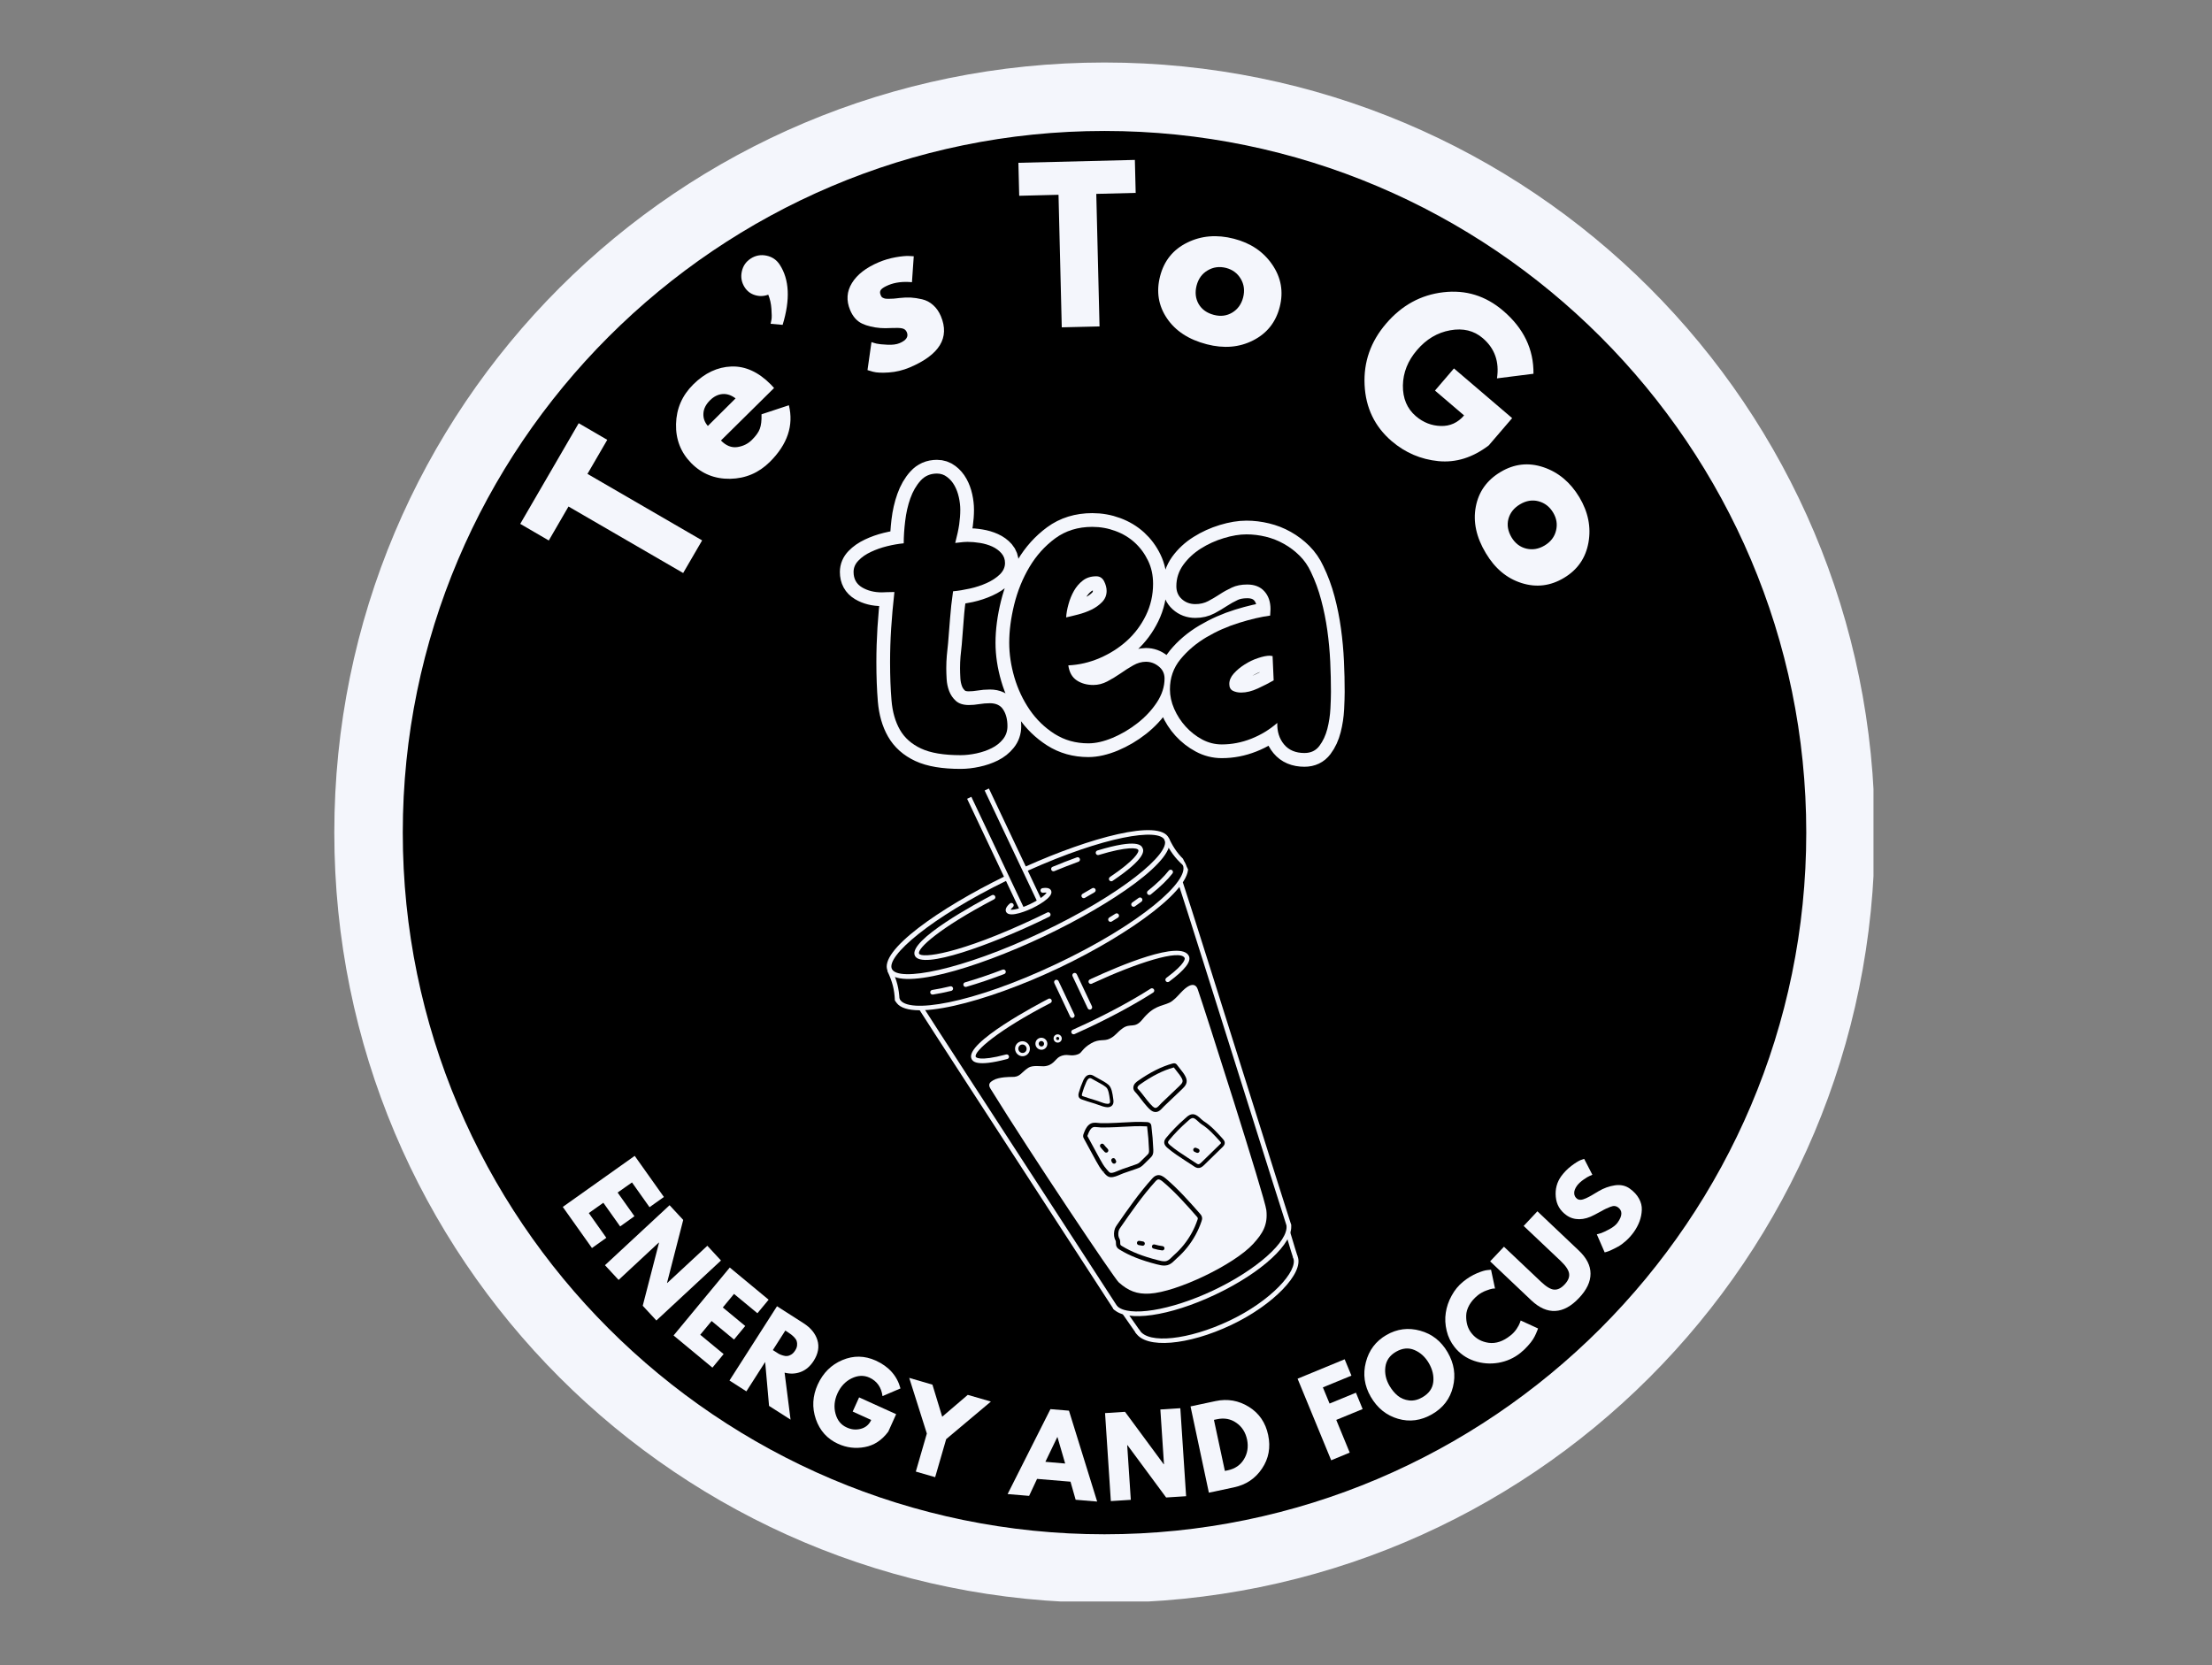 <svg xmlns="http://www.w3.org/2000/svg" xmlns:xlink="http://www.w3.org/1999/xlink" width="510" zoomAndPan="magnify" viewBox="0 0 382.5 288" height="384" preserveAspectRatio="xMidYMid meet" version="1.0"><rect x="0" y="0" width="382.5" height="288" fill="#808080" stroke="none"/><defs><g/><clipPath id="2ead845fd2"><path d="M 59.062 11.66 L 321.574 11.66 L 321.574 274.172 L 59.062 274.172 Z M 59.062 11.66 " clip-rule="nonzero"/></clipPath><clipPath id="c727b663e2"><path d="M 57.809 10.809 L 323.965 10.809 L 323.965 276.965 L 57.809 276.965 Z M 57.809 10.809 " clip-rule="nonzero"/></clipPath><clipPath id="338a2934af"><path d="M 154 149 L 206 149 L 206 175 L 154 175 Z M 154 149 " clip-rule="nonzero"/></clipPath><clipPath id="7b0b53ec27"><path d="M 143.469 149.391 L 193.727 125.609 L 237.387 217.891 L 187.129 241.672 Z M 143.469 149.391 " clip-rule="nonzero"/></clipPath><clipPath id="3c5f3acaa2"><path d="M 130.863 122.754 L 181.125 98.973 L 237.258 217.621 L 187 241.398 Z M 130.863 122.754 " clip-rule="nonzero"/></clipPath><clipPath id="1ec8417af8"><path d="M 154.605 172.711 L 205.066 148.84 L 208.234 155.531 L 157.773 179.406 Z M 154.605 172.711 " clip-rule="nonzero"/></clipPath><clipPath id="d33024dd6d"><path d="M 196 217 L 225 217 L 225 233 L 196 233 Z M 196 217 " clip-rule="nonzero"/></clipPath><clipPath id="129ccbe9ec"><path d="M 143.469 149.391 L 193.727 125.609 L 237.387 217.891 L 187.129 241.672 Z M 143.469 149.391 " clip-rule="nonzero"/></clipPath><clipPath id="c5d5905f87"><path d="M 130.863 122.754 L 181.125 98.973 L 237.258 217.621 L 187 241.398 Z M 130.863 122.754 " clip-rule="nonzero"/></clipPath><clipPath id="dfa852fad1"><path d="M 196.086 229.992 L 224.23 216.68 L 226.977 222.484 L 198.836 235.801 Z M 196.086 229.992 " clip-rule="nonzero"/></clipPath><clipPath id="4eb81356f5"><path d="M 192 211 L 224 211 L 224 228 L 192 228 Z M 192 211 " clip-rule="nonzero"/></clipPath><clipPath id="c5a0d1a376"><path d="M 143.469 149.391 L 193.727 125.609 L 237.387 217.891 L 187.129 241.672 Z M 143.469 149.391 " clip-rule="nonzero"/></clipPath><clipPath id="fdb765d669"><path d="M 130.863 122.754 L 181.125 98.973 L 237.258 217.621 L 187 241.398 Z M 130.863 122.754 " clip-rule="nonzero"/></clipPath><clipPath id="39ba4aaffb"><path d="M 158 174 L 194 174 L 194 227 L 158 227 Z M 158 174 " clip-rule="nonzero"/></clipPath><clipPath id="3595f3036c"><path d="M 143.469 149.391 L 193.727 125.609 L 237.387 217.891 L 187.129 241.672 Z M 143.469 149.391 " clip-rule="nonzero"/></clipPath><clipPath id="0e168557a7"><path d="M 130.863 122.754 L 181.125 98.973 L 237.258 217.621 L 187 241.398 Z M 130.863 122.754 " clip-rule="nonzero"/></clipPath><clipPath id="79b77c20f4"><path d="M 203 152 L 224 152 L 224 213 L 203 213 Z M 203 152 " clip-rule="nonzero"/></clipPath><clipPath id="537ae4032b"><path d="M 143.469 149.391 L 193.727 125.609 L 237.387 217.891 L 187.129 241.672 Z M 143.469 149.391 " clip-rule="nonzero"/></clipPath><clipPath id="200df413e2"><path d="M 130.863 122.754 L 181.125 98.973 L 237.258 217.621 L 187 241.398 Z M 130.863 122.754 " clip-rule="nonzero"/></clipPath><clipPath id="5c820ca878"><path d="M 194 226 L 198 226 L 198 231 L 194 231 Z M 194 226 " clip-rule="nonzero"/></clipPath><clipPath id="ccc9c2e8ac"><path d="M 143.469 149.391 L 193.727 125.609 L 237.387 217.891 L 187.129 241.672 Z M 143.469 149.391 " clip-rule="nonzero"/></clipPath><clipPath id="174726b541"><path d="M 130.863 122.754 L 181.125 98.973 L 237.258 217.621 L 187 241.398 Z M 130.863 122.754 " clip-rule="nonzero"/></clipPath><clipPath id="91d3e65ead"><path d="M 222 212 L 225 212 L 225 218 L 222 218 Z M 222 212 " clip-rule="nonzero"/></clipPath><clipPath id="71ffe18cef"><path d="M 143.469 149.391 L 193.727 125.609 L 237.387 217.891 L 187.129 241.672 Z M 143.469 149.391 " clip-rule="nonzero"/></clipPath><clipPath id="7f0a59650c"><path d="M 130.863 122.754 L 181.125 98.973 L 237.258 217.621 L 187 241.398 Z M 130.863 122.754 " clip-rule="nonzero"/></clipPath><clipPath id="9f5da92980"><path d="M 153 143 L 203 143 L 203 170 L 153 170 Z M 153 143 " clip-rule="nonzero"/></clipPath><clipPath id="69504c2e16"><path d="M 143.469 149.391 L 193.727 125.609 L 237.387 217.891 L 187.129 241.672 Z M 143.469 149.391 " clip-rule="nonzero"/></clipPath><clipPath id="f417c12c5c"><path d="M 130.863 122.754 L 181.125 98.973 L 237.258 217.621 L 187 241.398 Z M 130.863 122.754 " clip-rule="nonzero"/></clipPath><clipPath id="aba5e3aaa2"><path d="M 155 125 L 178 125 L 178 158 L 155 158 Z M 155 125 " clip-rule="nonzero"/></clipPath><clipPath id="ca3cf1564f"><path d="M 143.469 149.391 L 193.727 125.609 L 237.387 217.891 L 187.129 241.672 Z M 143.469 149.391 " clip-rule="nonzero"/></clipPath><clipPath id="2dddc743fc"><path d="M 130.863 122.754 L 181.125 98.973 L 237.258 217.621 L 187 241.398 Z M 130.863 122.754 " clip-rule="nonzero"/></clipPath><clipPath id="33c24f6efe"><path d="M 182 169 L 186 169 L 186 177 L 182 177 Z M 182 169 " clip-rule="nonzero"/></clipPath><clipPath id="22f990c4bb"><path d="M 143.469 149.391 L 193.727 125.609 L 237.387 217.891 L 187.129 241.672 Z M 143.469 149.391 " clip-rule="nonzero"/></clipPath><clipPath id="be3622d79e"><path d="M 130.863 122.754 L 181.125 98.973 L 237.258 217.621 L 187 241.398 Z M 130.863 122.754 " clip-rule="nonzero"/></clipPath><clipPath id="fc8bffb831"><path d="M 158 125 L 181 125 L 181 157 L 158 157 Z M 158 125 " clip-rule="nonzero"/></clipPath><clipPath id="68ef93a668"><path d="M 143.469 149.391 L 193.727 125.609 L 237.387 217.891 L 187.129 241.672 Z M 143.469 149.391 " clip-rule="nonzero"/></clipPath><clipPath id="ad7c62934b"><path d="M 130.863 122.754 L 181.125 98.973 L 237.258 217.621 L 187 241.398 Z M 130.863 122.754 " clip-rule="nonzero"/></clipPath><clipPath id="f0a2b0b2ae"><path d="M 185 168 L 189 168 L 189 175 L 185 175 Z M 185 168 " clip-rule="nonzero"/></clipPath><clipPath id="f968f0c514"><path d="M 143.469 149.391 L 193.727 125.609 L 237.387 217.891 L 187.129 241.672 Z M 143.469 149.391 " clip-rule="nonzero"/></clipPath><clipPath id="d9d9ec9531"><path d="M 130.863 122.754 L 181.125 98.973 L 237.258 217.621 L 187 241.398 Z M 130.863 122.754 " clip-rule="nonzero"/></clipPath><clipPath id="cd56032a24"><path d="M 173 153 L 182 153 L 182 159 L 173 159 Z M 173 153 " clip-rule="nonzero"/></clipPath><clipPath id="86a2504538"><path d="M 143.469 149.391 L 193.727 125.609 L 237.387 217.891 L 187.129 241.672 Z M 143.469 149.391 " clip-rule="nonzero"/></clipPath><clipPath id="30eb9a0cf1"><path d="M 130.863 122.754 L 181.125 98.973 L 237.258 217.621 L 187 241.398 Z M 130.863 122.754 " clip-rule="nonzero"/></clipPath><clipPath id="c646816eaf"><path d="M 181 148 L 187 148 L 187 151 L 181 151 Z M 181 148 " clip-rule="nonzero"/></clipPath><clipPath id="c7fcf3c531"><path d="M 143.469 149.391 L 193.727 125.609 L 237.387 217.891 L 187.129 241.672 Z M 143.469 149.391 " clip-rule="nonzero"/></clipPath><clipPath id="540a288d96"><path d="M 130.863 122.754 L 181.125 98.973 L 237.258 217.621 L 187 241.398 Z M 130.863 122.754 " clip-rule="nonzero"/></clipPath><clipPath id="058f96dfa6"><path d="M 189 145 L 198 145 L 198 153 L 189 153 Z M 189 145 " clip-rule="nonzero"/></clipPath><clipPath id="ea2cd53c24"><path d="M 143.469 149.391 L 193.727 125.609 L 237.387 217.891 L 187.129 241.672 Z M 143.469 149.391 " clip-rule="nonzero"/></clipPath><clipPath id="1af1604634"><path d="M 130.863 122.754 L 181.125 98.973 L 237.258 217.621 L 187 241.398 Z M 130.863 122.754 " clip-rule="nonzero"/></clipPath><clipPath id="84ea382cf8"><path d="M 187 153 L 190 153 L 190 156 L 187 156 Z M 187 153 " clip-rule="nonzero"/></clipPath><clipPath id="fc5feabe0e"><path d="M 143.469 149.391 L 193.727 125.609 L 237.387 217.891 L 187.129 241.672 Z M 143.469 149.391 " clip-rule="nonzero"/></clipPath><clipPath id="8105ea01a7"><path d="M 130.863 122.754 L 181.125 98.973 L 237.258 217.621 L 187 241.398 Z M 130.863 122.754 " clip-rule="nonzero"/></clipPath><clipPath id="2253667aa1"><path d="M 158 154 L 182 154 L 182 167 L 158 167 Z M 158 154 " clip-rule="nonzero"/></clipPath><clipPath id="3d6ed45c79"><path d="M 143.469 149.391 L 193.727 125.609 L 237.387 217.891 L 187.129 241.672 Z M 143.469 149.391 " clip-rule="nonzero"/></clipPath><clipPath id="483d807494"><path d="M 130.863 122.754 L 181.125 98.973 L 237.258 217.621 L 187 241.398 Z M 130.863 122.754 " clip-rule="nonzero"/></clipPath><clipPath id="ee1c522f45"><path d="M 153 167 L 156 167 L 156 174 L 153 174 Z M 153 167 " clip-rule="nonzero"/></clipPath><clipPath id="356a2cc10f"><path d="M 143.469 149.391 L 193.727 125.609 L 237.387 217.891 L 187.129 241.672 Z M 143.469 149.391 " clip-rule="nonzero"/></clipPath><clipPath id="834a7a1929"><path d="M 130.863 122.754 L 181.125 98.973 L 237.258 217.621 L 187 241.398 Z M 130.863 122.754 " clip-rule="nonzero"/></clipPath><clipPath id="f332bea9f5"><path d="M 201 144 L 206 144 L 206 150 L 201 150 Z M 201 144 " clip-rule="nonzero"/></clipPath><clipPath id="60576bb01a"><path d="M 143.469 149.391 L 193.727 125.609 L 237.387 217.891 L 187.129 241.672 Z M 143.469 149.391 " clip-rule="nonzero"/></clipPath><clipPath id="fd95d1388e"><path d="M 130.863 122.754 L 181.125 98.973 L 237.258 217.621 L 187 241.398 Z M 130.863 122.754 " clip-rule="nonzero"/></clipPath><clipPath id="123b224360"><path d="M 201.18 144.992 L 202.867 144.191 L 205.453 149.656 L 203.766 150.457 Z M 201.18 144.992 " clip-rule="nonzero"/></clipPath><clipPath id="ab899029c6"><path d="M 198 150 L 203 150 L 203 155 L 198 155 Z M 198 150 " clip-rule="nonzero"/></clipPath><clipPath id="62f38f574a"><path d="M 143.469 149.391 L 193.727 125.609 L 237.387 217.891 L 187.129 241.672 Z M 143.469 149.391 " clip-rule="nonzero"/></clipPath><clipPath id="103ffd0f8f"><path d="M 130.863 122.754 L 181.125 98.973 L 237.258 217.621 L 187 241.398 Z M 130.863 122.754 " clip-rule="nonzero"/></clipPath><clipPath id="5a0055d348"><path d="M 195 155 L 198 155 L 198 157 L 195 157 Z M 195 155 " clip-rule="nonzero"/></clipPath><clipPath id="2608752854"><path d="M 143.469 149.391 L 193.727 125.609 L 237.387 217.891 L 187.129 241.672 Z M 143.469 149.391 " clip-rule="nonzero"/></clipPath><clipPath id="5addd0eedc"><path d="M 130.863 122.754 L 181.125 98.973 L 237.258 217.621 L 187 241.398 Z M 130.863 122.754 " clip-rule="nonzero"/></clipPath><clipPath id="fdc781ac6f"><path d="M 191 157 L 194 157 L 194 160 L 191 160 Z M 191 157 " clip-rule="nonzero"/></clipPath><clipPath id="c27d8465ec"><path d="M 143.469 149.391 L 193.727 125.609 L 237.387 217.891 L 187.129 241.672 Z M 143.469 149.391 " clip-rule="nonzero"/></clipPath><clipPath id="1e9b48a186"><path d="M 130.863 122.754 L 181.125 98.973 L 237.258 217.621 L 187 241.398 Z M 130.863 122.754 " clip-rule="nonzero"/></clipPath><clipPath id="79f887415c"><path d="M 166 167 L 174 167 L 174 171 L 166 171 Z M 166 167 " clip-rule="nonzero"/></clipPath><clipPath id="0d764fce0b"><path d="M 143.469 149.391 L 193.727 125.609 L 237.387 217.891 L 187.129 241.672 Z M 143.469 149.391 " clip-rule="nonzero"/></clipPath><clipPath id="b038fcb32d"><path d="M 130.863 122.754 L 181.125 98.973 L 237.258 217.621 L 187 241.398 Z M 130.863 122.754 " clip-rule="nonzero"/></clipPath><clipPath id="6a18ad9d92"><path d="M 160 170 L 165 170 L 165 173 L 160 173 Z M 160 170 " clip-rule="nonzero"/></clipPath><clipPath id="12073d121a"><path d="M 143.469 149.391 L 193.727 125.609 L 237.387 217.891 L 187.129 241.672 Z M 143.469 149.391 " clip-rule="nonzero"/></clipPath><clipPath id="c3c5b67440"><path d="M 130.863 122.754 L 181.125 98.973 L 237.258 217.621 L 187 241.398 Z M 130.863 122.754 " clip-rule="nonzero"/></clipPath><clipPath id="fb305a8bc9"><path d="M 188 164 L 206 164 L 206 170 L 188 170 Z M 188 164 " clip-rule="nonzero"/></clipPath><clipPath id="3fb35a70dd"><path d="M 143.469 149.391 L 193.727 125.609 L 237.387 217.891 L 187.129 241.672 Z M 143.469 149.391 " clip-rule="nonzero"/></clipPath><clipPath id="577e4375ea"><path d="M 130.863 122.754 L 181.125 98.973 L 237.258 217.621 L 187 241.398 Z M 130.863 122.754 " clip-rule="nonzero"/></clipPath><clipPath id="259352335a"><path d="M 188 169 L 190 169 L 190 171 L 188 171 Z M 188 169 " clip-rule="nonzero"/></clipPath><clipPath id="5175d6358c"><path d="M 143.469 149.391 L 193.727 125.609 L 237.387 217.891 L 187.129 241.672 Z M 143.469 149.391 " clip-rule="nonzero"/></clipPath><clipPath id="b79b154898"><path d="M 130.863 122.754 L 181.125 98.973 L 237.258 217.621 L 187 241.398 Z M 130.863 122.754 " clip-rule="nonzero"/></clipPath><clipPath id="7151335087"><path d="M 185 170 L 200 170 L 200 179 L 185 179 Z M 185 170 " clip-rule="nonzero"/></clipPath><clipPath id="eac00fe068"><path d="M 143.469 149.391 L 193.727 125.609 L 237.387 217.891 L 187.129 241.672 Z M 143.469 149.391 " clip-rule="nonzero"/></clipPath><clipPath id="5f005228fe"><path d="M 130.863 122.754 L 181.125 98.973 L 237.258 217.621 L 187 241.398 Z M 130.863 122.754 " clip-rule="nonzero"/></clipPath><clipPath id="93d903a5e8"><path d="M 167 172 L 182 172 L 182 184 L 167 184 Z M 167 172 " clip-rule="nonzero"/></clipPath><clipPath id="c5c2f19054"><path d="M 143.469 149.391 L 193.727 125.609 L 237.387 217.891 L 187.129 241.672 Z M 143.469 149.391 " clip-rule="nonzero"/></clipPath><clipPath id="45517e550d"><path d="M 130.863 122.754 L 181.125 98.973 L 237.258 217.621 L 187 241.398 Z M 130.863 122.754 " clip-rule="nonzero"/></clipPath><clipPath id="905994cb88"><path d="M 175 180 L 179 180 L 179 183 L 175 183 Z M 175 180 " clip-rule="nonzero"/></clipPath><clipPath id="bfe0851446"><path d="M 143.469 149.391 L 193.727 125.609 L 237.387 217.891 L 187.129 241.672 Z M 143.469 149.391 " clip-rule="nonzero"/></clipPath><clipPath id="446211e1da"><path d="M 130.863 122.754 L 181.125 98.973 L 237.258 217.621 L 187 241.398 Z M 130.863 122.754 " clip-rule="nonzero"/></clipPath><clipPath id="efda1ba535"><path d="M 179 179 L 182 179 L 182 182 L 179 182 Z M 179 179 " clip-rule="nonzero"/></clipPath><clipPath id="a30b574eed"><path d="M 143.469 149.391 L 193.727 125.609 L 237.387 217.891 L 187.129 241.672 Z M 143.469 149.391 " clip-rule="nonzero"/></clipPath><clipPath id="1642143ebd"><path d="M 130.863 122.754 L 181.125 98.973 L 237.258 217.621 L 187 241.398 Z M 130.863 122.754 " clip-rule="nonzero"/></clipPath><clipPath id="1b70734dca"><path d="M 182 178 L 184 178 L 184 181 L 182 181 Z M 182 178 " clip-rule="nonzero"/></clipPath><clipPath id="523a51eaf3"><path d="M 143.469 149.391 L 193.727 125.609 L 237.387 217.891 L 187.129 241.672 Z M 143.469 149.391 " clip-rule="nonzero"/></clipPath><clipPath id="0df03256ee"><path d="M 130.863 122.754 L 181.125 98.973 L 237.258 217.621 L 187 241.398 Z M 130.863 122.754 " clip-rule="nonzero"/></clipPath><clipPath id="1882ae1299"><path d="M 193 203 L 208 203 L 208 219 L 193 219 Z M 193 203 " clip-rule="nonzero"/></clipPath><clipPath id="1b0b646785"><path d="M 143.469 149.391 L 193.727 125.609 L 237.387 217.891 L 187.129 241.672 Z M 143.469 149.391 " clip-rule="nonzero"/></clipPath><clipPath id="a46d0e669e"><path d="M 130.863 122.754 L 181.125 98.973 L 237.258 217.621 L 187 241.398 Z M 130.863 122.754 " clip-rule="nonzero"/></clipPath><clipPath id="db591a85c0"><path d="M 188 194 L 199 194 L 199 203 L 188 203 Z M 188 194 " clip-rule="nonzero"/></clipPath><clipPath id="61a791dd0f"><path d="M 143.469 149.391 L 193.727 125.609 L 237.387 217.891 L 187.129 241.672 Z M 143.469 149.391 " clip-rule="nonzero"/></clipPath><clipPath id="2d3992d787"><path d="M 130.863 122.754 L 181.125 98.973 L 237.258 217.621 L 187 241.398 Z M 130.863 122.754 " clip-rule="nonzero"/></clipPath><clipPath id="c92d859542"><path d="M 187 186 L 192 186 L 192 191 L 187 191 Z M 187 186 " clip-rule="nonzero"/></clipPath><clipPath id="1905f967c5"><path d="M 143.469 149.391 L 193.727 125.609 L 237.387 217.891 L 187.129 241.672 Z M 143.469 149.391 " clip-rule="nonzero"/></clipPath><clipPath id="52b748907c"><path d="M 130.863 122.754 L 181.125 98.973 L 237.258 217.621 L 187 241.398 Z M 130.863 122.754 " clip-rule="nonzero"/></clipPath><clipPath id="2b5ee3689c"><path d="M 171 170 L 220 170 L 220 224 L 171 224 Z M 171 170 " clip-rule="nonzero"/></clipPath><clipPath id="e5a6eb6c4a"><path d="M 143.469 149.391 L 193.727 125.609 L 237.387 217.891 L 187.129 241.672 Z M 143.469 149.391 " clip-rule="nonzero"/></clipPath><clipPath id="a2bdc55be9"><path d="M 130.863 122.754 L 181.125 98.973 L 237.258 217.621 L 187 241.398 Z M 130.863 122.754 " clip-rule="nonzero"/></clipPath><clipPath id="fd09b2f195"><path d="M 196 184 L 205 184 L 205 192 L 196 192 Z M 196 184 " clip-rule="nonzero"/></clipPath><clipPath id="bedbe5b80c"><path d="M 143.469 149.391 L 193.727 125.609 L 237.387 217.891 L 187.129 241.672 Z M 143.469 149.391 " clip-rule="nonzero"/></clipPath><clipPath id="6e7ca18fc4"><path d="M 130.863 122.754 L 181.125 98.973 L 237.258 217.621 L 187 241.398 Z M 130.863 122.754 " clip-rule="nonzero"/></clipPath><clipPath id="63ffd9f5f6"><path d="M 201 193 L 212 193 L 212 202 L 201 202 Z M 201 193 " clip-rule="nonzero"/></clipPath><clipPath id="a833caf3ee"><path d="M 143.469 149.391 L 193.727 125.609 L 237.387 217.891 L 187.129 241.672 Z M 143.469 149.391 " clip-rule="nonzero"/></clipPath><clipPath id="af303d68c7"><path d="M 130.863 122.754 L 181.125 98.973 L 237.258 217.621 L 187 241.398 Z M 130.863 122.754 " clip-rule="nonzero"/></clipPath></defs><g clip-path="url(#2ead845fd2)"><path fill="#000000" d="M 190.516 274.57 C 118.215 274.57 59.062 215.418 59.062 143.117 C 59.062 70.816 118.215 11.66 190.516 11.66 C 262.816 11.66 321.973 70.816 321.973 143.117 C 321.973 215.418 262.816 274.57 190.516 274.57 Z M 190.516 274.57 " fill-opacity="1" fill-rule="nonzero"/></g><g clip-path="url(#c727b663e2)"><path fill="#f4f6fc" d="M 190.992 10.809 C 117.297 10.809 57.809 70.297 57.809 143.992 C 57.809 217.688 117.297 277.18 190.992 277.18 C 264.691 277.18 324.18 217.688 324.18 143.992 C 324.18 70.297 264.691 10.809 190.992 10.809 Z M 190.992 265.34 C 124.105 265.34 69.648 210.883 69.648 143.992 C 69.648 77.105 124.105 22.648 190.992 22.648 C 257.883 22.648 312.34 77.105 312.34 143.992 C 312.34 210.883 257.883 265.34 190.992 265.34 Z M 190.992 265.34 " fill-opacity="1" fill-rule="nonzero"/></g><g clip-path="url(#338a2934af)"><g clip-path="url(#7b0b53ec27)"><g clip-path="url(#3c5f3acaa2)"><g clip-path="url(#1ec8417af8)"><path fill="#f4f6fc" d="M 183.012 167.438 C 170.637 173.293 156.715 177.016 154.84 173.113 C 154.746 172.91 154.828 172.672 155.031 172.574 C 155.234 172.477 155.473 172.562 155.57 172.762 C 156.848 175.426 168.039 173.629 182.664 166.707 C 197.309 159.777 205.793 152.266 204.527 149.594 C 204.434 149.391 204.52 149.148 204.719 149.055 C 204.922 148.961 205.16 149.047 205.258 149.246 C 207.113 153.168 195.402 161.574 183.012 167.438 " fill-opacity="1" fill-rule="nonzero"/></g></g></g></g><g clip-path="url(#d33024dd6d)"><g clip-path="url(#129ccbe9ec)"><g clip-path="url(#c5d5905f87)"><g clip-path="url(#dfa852fad1)"><path fill="#f4f6fc" d="M 212.898 229.145 C 205.391 232.699 198.137 233.289 196.387 230.488 C 196.266 230.301 196.324 230.051 196.512 229.934 C 196.703 229.812 196.953 229.871 197.07 230.059 C 198.582 232.477 205.527 231.738 212.555 228.414 C 219.84 224.969 224.492 219.75 223.633 217.566 C 223.551 217.359 223.672 217.121 223.859 217.043 C 224.066 216.961 224.301 217.062 224.383 217.27 C 225.523 220.164 220.156 225.711 212.898 229.145 " fill-opacity="1" fill-rule="nonzero"/></g></g></g></g><g clip-path="url(#4eb81356f5)"><g clip-path="url(#c5a0d1a376)"><g clip-path="url(#fdb765d669)"><path fill="#f4f6fc" d="M 210.152 223.891 C 202.23 227.641 194.836 228.703 192.574 226.414 C 192.418 226.258 192.418 226 192.578 225.844 C 192.734 225.688 192.992 225.688 193.148 225.848 C 195.113 227.832 202.43 226.652 209.809 223.16 C 217.289 219.621 222.844 214.684 222.457 211.914 C 222.43 211.695 222.582 211.488 222.805 211.461 C 223.023 211.43 223.227 211.582 223.258 211.805 C 223.707 215.004 218.195 220.086 210.152 223.891 " fill-opacity="1" fill-rule="nonzero"/></g></g></g><g clip-path="url(#39ba4aaffb)"><g clip-path="url(#3595f3036c)"><g clip-path="url(#0e168557a7)"><path fill="#f4f6fc" d="M 193.035 226.496 C 192.852 226.582 192.633 226.523 192.52 226.348 C 191.531 224.805 186.605 217.223 180.898 208.445 C 171.926 194.633 160.758 177.445 159.012 174.68 C 158.891 174.488 158.949 174.238 159.137 174.121 C 159.324 173.996 159.574 174.059 159.695 174.246 C 161.441 177.008 172.605 194.195 181.578 208.004 C 187.281 216.785 192.207 224.367 193.199 225.914 C 193.32 226.102 193.266 226.352 193.078 226.473 C 193.062 226.48 193.047 226.488 193.035 226.496 " fill-opacity="1" fill-rule="nonzero"/></g></g></g><g clip-path="url(#79b77c20f4)"><g clip-path="url(#537ae4032b)"><g clip-path="url(#200df413e2)"><path fill="#f4f6fc" d="M 223.031 212.223 C 223.02 212.23 223.004 212.238 222.988 212.242 C 222.777 212.312 222.547 212.199 222.477 211.988 C 222.043 210.703 218.941 200.844 215.352 189.434 C 210.43 173.793 204.852 156.066 203.801 152.93 C 203.727 152.719 203.848 152.488 204.055 152.418 C 204.266 152.348 204.492 152.461 204.562 152.672 C 205.621 155.816 211.199 173.547 216.121 189.188 C 219.711 200.598 222.812 210.449 223.242 211.73 C 223.309 211.926 223.215 212.137 223.031 212.223 " fill-opacity="1" fill-rule="nonzero"/></g></g></g><g clip-path="url(#5c820ca878)"><g clip-path="url(#ccc9c2e8ac)"><g clip-path="url(#174726b541)"><path fill="#f4f6fc" d="M 194.809 226.836 L 194.816 226.832 Z M 196.898 230.641 C 196.727 230.723 196.512 230.668 196.398 230.508 C 194.113 227.254 194.098 227.223 194.078 227.18 C 193.98 226.98 194.066 226.738 194.27 226.645 C 194.457 226.555 194.684 226.625 194.789 226.801 C 194.887 226.949 196.195 228.812 197.059 230.043 C 197.188 230.223 197.141 230.477 196.961 230.605 C 196.941 230.617 196.922 230.629 196.898 230.641 " fill-opacity="1" fill-rule="nonzero"/></g></g></g><g clip-path="url(#91d3e65ead)"><g clip-path="url(#71ffe18cef)"><g clip-path="url(#7f0a59650c)"><path fill="#f4f6fc" d="M 223.844 217.785 C 223.633 217.691 223.633 217.691 222.609 214.258 C 222.48 213.828 222.387 213.516 222.371 213.465 C 222.277 213.266 222.371 213.043 222.57 212.945 C 222.773 212.852 223.023 212.957 223.117 213.16 C 223.137 213.199 223.137 213.199 223.383 214.027 C 223.676 215.004 224.277 217.031 224.367 217.238 L 224.02 217.387 L 223.844 217.785 " fill-opacity="1" fill-rule="nonzero"/></g></g></g><g clip-path="url(#9f5da92980)"><g clip-path="url(#69504c2e16)"><g clip-path="url(#f417c12c5c)"><path fill="#f4f6fc" d="M 180.43 161.977 C 168.648 167.555 155.203 171.531 153.496 167.922 C 151.859 164.453 162.496 157.035 173.852 151.496 C 174.027 151.379 174.293 151.484 174.395 151.684 C 174.492 151.883 174.406 152.125 174.207 152.223 C 160.965 158.68 153.188 165.375 154.227 167.574 C 155.309 169.859 166.195 167.82 180.086 161.25 C 193.98 154.676 202.457 147.551 201.379 145.266 C 200.379 143.156 191.035 144.594 177.68 150.598 C 177.477 150.688 177.238 150.598 177.145 150.395 C 177.055 150.191 177.109 149.969 177.348 149.859 C 188.449 144.867 200.52 141.57 202.105 144.922 C 203.816 148.531 192.215 156.402 180.43 161.977 " fill-opacity="1" fill-rule="nonzero"/></g></g></g><g clip-path="url(#aba5e3aaa2)"><g clip-path="url(#ca3cf1564f)"><g clip-path="url(#2dddc743fc)"><path fill="#f4f6fc" d="M 176.855 157.539 C 176.656 157.633 176.414 157.547 176.32 157.344 L 155.176 112.66 C 155.082 112.457 155.168 112.219 155.371 112.121 C 155.57 112.027 155.812 112.113 155.906 112.312 L 177.051 157 C 177.145 157.203 177.059 157.441 176.855 157.539 " fill-opacity="1" fill-rule="nonzero"/></g></g></g><g clip-path="url(#33c24f6efe)"><g clip-path="url(#22f990c4bb)"><g clip-path="url(#be3622d79e)"><path fill="#f4f6fc" d="M 185.594 176.004 C 185.391 176.098 185.152 176.012 185.055 175.809 L 182.312 170.016 C 182.219 169.812 182.305 169.574 182.508 169.477 C 182.707 169.383 182.949 169.469 183.043 169.668 L 185.785 175.465 C 185.883 175.668 185.797 175.906 185.594 176.004 " fill-opacity="1" fill-rule="nonzero"/></g></g></g><g clip-path="url(#fc8bffb831)"><g clip-path="url(#68ef93a668)"><g clip-path="url(#ad7c62934b)"><path fill="#f4f6fc" d="M 179.934 156.191 C 179.73 156.285 179.492 156.199 179.395 156 L 158.117 111.027 C 158.023 110.824 158.109 110.586 158.309 110.488 C 158.512 110.395 158.754 110.48 158.848 110.68 L 180.125 155.652 C 180.223 155.855 180.137 156.098 179.934 156.191 " fill-opacity="1" fill-rule="nonzero"/></g></g></g><g clip-path="url(#f0a2b0b2ae)"><g clip-path="url(#f968f0c514)"><g clip-path="url(#d9d9ec9531)"><path fill="#f4f6fc" d="M 188.629 174.566 C 188.426 174.664 188.184 174.578 188.09 174.375 L 185.469 168.832 C 185.371 168.629 185.457 168.391 185.66 168.293 C 185.859 168.199 186.102 168.285 186.199 168.488 L 188.82 174.027 C 188.914 174.23 188.828 174.473 188.629 174.566 " fill-opacity="1" fill-rule="nonzero"/></g></g></g><g clip-path="url(#cd56032a24)"><g clip-path="url(#86a2504538)"><g clip-path="url(#30eb9a0cf1)"><path fill="#f4f6fc" d="M 181.062 154.398 L 181.07 154.398 Z M 178.449 157.094 C 178.051 157.281 174.543 158.898 173.969 157.688 C 173.688 157.094 174.387 156.469 174.613 156.262 C 174.781 156.113 175.035 156.125 175.188 156.293 C 175.336 156.457 175.32 156.711 175.156 156.863 C 174.906 157.086 174.797 157.238 174.746 157.32 C 175.125 157.391 176.336 157.199 178.105 156.363 C 179.871 155.527 180.793 154.711 180.977 154.375 C 180.883 154.359 180.703 154.348 180.383 154.395 C 180.164 154.43 179.957 154.273 179.926 154.055 C 179.891 153.832 180.043 153.629 180.266 153.598 C 180.566 153.551 181.477 153.418 181.754 154.004 C 182.328 155.215 178.848 156.902 178.449 157.094 " fill-opacity="1" fill-rule="nonzero"/></g></g></g><g clip-path="url(#c646816eaf)"><g clip-path="url(#c7fcf3c531)"><g clip-path="url(#540a288d96)"><path fill="#f4f6fc" d="M 186.52 149.016 C 186.508 149.023 186.496 149.027 186.484 149.031 C 185.164 149.512 183.762 150.055 182.32 150.652 C 182.113 150.738 181.875 150.641 181.793 150.434 C 181.707 150.227 181.801 149.98 182.012 149.906 C 183.465 149.305 184.875 148.754 186.211 148.273 C 186.422 148.195 186.652 148.305 186.727 148.516 C 186.801 148.711 186.707 148.93 186.52 149.016 " fill-opacity="1" fill-rule="nonzero"/></g></g></g><g clip-path="url(#058f96dfa6)"><g clip-path="url(#ea2cd53c24)"><g clip-path="url(#1af1604634)"><path fill="#f4f6fc" d="M 192.332 152.371 C 192.152 152.453 191.938 152.398 191.824 152.23 C 191.699 152.043 191.75 151.793 191.934 151.668 C 196.203 148.797 197.008 147.355 196.836 146.996 C 196.664 146.629 195.012 146.34 189.992 147.859 C 189.777 147.922 189.551 147.805 189.488 147.59 C 189.422 147.375 189.551 147.152 189.758 147.086 C 196.77 144.965 197.371 146.234 197.566 146.648 C 197.762 147.062 198.355 148.32 192.383 152.34 C 192.367 152.352 192.348 152.359 192.332 152.371 " fill-opacity="1" fill-rule="nonzero"/></g></g></g><g clip-path="url(#84ea382cf8)"><g clip-path="url(#fc5feabe0e)"><g clip-path="url(#8105ea01a7)"><path fill="#f4f6fc" d="M 187.578 155.293 C 187.387 155.383 187.16 155.312 187.055 155.125 C 186.941 154.934 187.012 154.688 187.203 154.574 C 187.773 154.25 188.32 153.934 188.852 153.617 C 189.047 153.5 189.289 153.562 189.406 153.754 C 189.52 153.949 189.457 154.195 189.266 154.309 C 188.73 154.629 188.176 154.953 187.605 155.277 C 187.594 155.281 187.586 155.289 187.578 155.293 " fill-opacity="1" fill-rule="nonzero"/></g></g></g><g clip-path="url(#2253667aa1)"><g clip-path="url(#3d6ed45c79)"><g clip-path="url(#483d807494)"><path fill="#f4f6fc" d="M 179.535 159.457 C 171.625 163.199 159.41 167.84 158.199 165.277 C 156.945 162.621 169.078 156.094 171.523 154.812 C 171.715 154.703 171.965 154.785 172.07 154.984 C 172.172 155.18 172.098 155.426 171.898 155.527 C 162.379 160.52 158.531 164.09 158.93 164.93 C 159.312 165.742 165.691 165.113 179.191 158.727 C 179.832 158.422 180.461 158.117 181.082 157.812 C 181.262 157.691 181.523 157.797 181.621 157.996 C 181.723 158.195 181.641 158.438 181.438 158.535 C 180.816 158.844 180.18 159.152 179.535 159.457 " fill-opacity="1" fill-rule="nonzero"/></g></g></g><g clip-path="url(#ee1c522f45)"><g clip-path="url(#356a2cc10f)"><g clip-path="url(#834a7a1929)"><path fill="#f4f6fc" d="M 155.316 173.262 C 155.266 173.281 155.215 173.297 155.16 173.297 C 154.938 173.309 154.75 173.137 154.738 172.914 C 154.652 171.105 154.316 169.789 153.5 168.055 C 153.402 167.852 153.488 167.613 153.691 167.516 C 153.895 167.422 154.133 167.508 154.23 167.711 C 155.086 169.527 155.457 170.977 155.547 172.875 C 155.551 173.043 155.457 173.191 155.316 173.262 " fill-opacity="1" fill-rule="nonzero"/></g></g></g><g clip-path="url(#f332bea9f5)"><g clip-path="url(#60576bb01a)"><g clip-path="url(#fd95d1388e)"><g clip-path="url(#123b224360)"><path fill="#f4f6fc" d="M 205.043 149.734 C 204.898 149.801 204.723 149.781 204.598 149.668 C 203.188 148.391 202.301 147.188 201.438 145.375 C 201.344 145.172 201.43 144.93 201.629 144.836 C 201.832 144.738 202.074 144.824 202.168 145.027 C 202.992 146.758 203.797 147.855 205.141 149.066 C 205.305 149.219 205.32 149.473 205.168 149.637 C 205.133 149.68 205.09 149.711 205.043 149.734 " fill-opacity="1" fill-rule="nonzero"/></g></g></g></g><g clip-path="url(#ab899029c6)"><g clip-path="url(#62f38f574a)"><g clip-path="url(#103ffd0f8f)"><path fill="#f4f6fc" d="M 198.914 154.742 C 198.75 154.82 198.547 154.777 198.43 154.629 C 198.289 154.457 198.316 154.203 198.488 154.062 C 200.094 152.77 201.312 151.59 202.105 150.559 C 202.242 150.383 202.496 150.348 202.672 150.484 C 202.848 150.621 202.883 150.871 202.746 151.051 C 201.914 152.133 200.652 153.359 198.996 154.691 C 198.973 154.711 198.945 154.727 198.914 154.742 " fill-opacity="1" fill-rule="nonzero"/></g></g></g><g clip-path="url(#5a0055d348)"><g clip-path="url(#2608752854)"><g clip-path="url(#5addd0eedc)"><path fill="#f4f6fc" d="M 196.191 156.781 C 196.016 156.863 195.805 156.812 195.688 156.648 C 195.562 156.465 195.605 156.215 195.785 156.086 C 196.172 155.816 196.539 155.551 196.898 155.285 C 197.074 155.156 197.332 155.191 197.465 155.371 C 197.598 155.551 197.559 155.805 197.379 155.938 C 197.016 156.203 196.641 156.473 196.25 156.746 C 196.23 156.762 196.211 156.77 196.191 156.781 " fill-opacity="1" fill-rule="nonzero"/></g></g></g><g clip-path="url(#fdc781ac6f)"><g clip-path="url(#c27d8465ec)"><g clip-path="url(#1e9b48a186)"><path fill="#f4f6fc" d="M 192.203 159.387 C 192.02 159.473 191.793 159.41 191.684 159.23 C 191.57 159.043 191.629 158.793 191.82 158.676 C 192.18 158.457 192.535 158.234 192.879 158.016 C 193.062 157.895 193.32 157.953 193.438 158.141 C 193.559 158.332 193.5 158.582 193.312 158.699 C 192.961 158.922 192.605 159.145 192.242 159.367 C 192.227 159.375 192.215 159.379 192.203 159.387 " fill-opacity="1" fill-rule="nonzero"/></g></g></g><g clip-path="url(#79f887415c)"><g clip-path="url(#0d764fce0b)"><g clip-path="url(#b038fcb32d)"><path fill="#f4f6fc" d="M 173.691 168.43 C 173.68 168.438 173.672 168.441 173.66 168.445 C 171.363 169.32 169.156 170.066 167.098 170.664 C 166.883 170.727 166.656 170.605 166.598 170.391 C 166.535 170.176 166.656 169.949 166.871 169.891 C 168.91 169.297 171.098 168.559 173.371 167.688 C 173.582 167.609 173.812 167.715 173.895 167.922 C 173.969 168.121 173.879 168.34 173.691 168.43 " fill-opacity="1" fill-rule="nonzero"/></g></g></g><g clip-path="url(#6a18ad9d92)"><g clip-path="url(#12073d121a)"><g clip-path="url(#c3c5b67440)"><path fill="#f4f6fc" d="M 164.574 171.332 C 164.551 171.344 164.523 171.352 164.496 171.359 C 163.363 171.633 162.293 171.848 161.32 172 C 161.098 172.035 160.895 171.883 160.859 171.664 C 160.824 171.441 160.977 171.238 161.195 171.203 C 162.148 171.055 163.195 170.844 164.309 170.574 C 164.523 170.523 164.742 170.656 164.797 170.871 C 164.84 171.059 164.746 171.25 164.574 171.332 " fill-opacity="1" fill-rule="nonzero"/></g></g></g><g clip-path="url(#fb305a8bc9)"><g clip-path="url(#3fb35a70dd)"><g clip-path="url(#577e4375ea)"><path fill="#f4f6fc" d="M 202.094 169.805 C 201.926 169.887 201.715 169.84 201.598 169.684 C 201.465 169.504 201.504 169.25 201.684 169.117 C 205.191 166.508 204.871 165.715 204.855 165.684 C 204.09 164.07 196.387 166.609 189.168 169.949 C 188.965 170.043 188.727 169.953 188.633 169.75 C 188.539 169.547 188.645 169.305 188.828 169.215 C 193.414 167.094 204.227 162.469 205.586 165.336 C 206.027 166.277 204.91 167.723 202.164 169.766 C 202.141 169.781 202.121 169.793 202.094 169.805 " fill-opacity="1" fill-rule="nonzero"/></g></g></g><g clip-path="url(#259352335a)"><g clip-path="url(#5175d6358c)"><g clip-path="url(#b79b154898)"><path fill="#f4f6fc" d="M 188.945 170.055 C 188.832 170.105 188.777 170.129 188.77 170.133 C 188.562 170.211 188.328 170.109 188.25 169.898 C 188.172 169.695 188.27 169.469 188.469 169.383 L 188.598 169.324 C 188.801 169.227 189.043 169.312 189.137 169.516 C 189.23 169.719 189.145 169.957 188.945 170.055 " fill-opacity="1" fill-rule="nonzero"/></g></g></g><g clip-path="url(#7151335087)"><g clip-path="url(#eac00fe068)"><g clip-path="url(#5f005228fe)"><path fill="#f4f6fc" d="M 188.336 177.676 C 187.484 178.078 186.645 178.465 185.812 178.836 C 185.609 178.926 185.371 178.836 185.281 178.633 C 185.191 178.43 185.27 178.191 185.484 178.098 C 186.309 177.73 187.145 177.344 187.992 176.945 C 192.121 174.992 195.918 172.926 198.973 170.973 C 199.168 170.855 199.41 170.906 199.531 171.094 C 199.652 171.281 199.598 171.531 199.41 171.652 C 196.324 173.625 192.496 175.707 188.336 177.676 " fill-opacity="1" fill-rule="nonzero"/></g></g></g><g clip-path="url(#93d903a5e8)"><g clip-path="url(#c5c2f19054)"><g clip-path="url(#45517e550d)"><path fill="#f4f6fc" d="M 174.246 183.117 C 174.227 183.129 174.203 183.137 174.18 183.141 C 168.703 184.602 168.176 183.484 168 183.121 C 166.699 180.371 179.785 173.512 181.281 172.738 C 181.48 172.617 181.723 172.711 181.828 172.91 C 181.93 173.109 181.852 173.355 181.652 173.457 C 172.566 178.152 168.309 181.883 168.73 182.773 C 168.746 182.809 169.199 183.633 173.973 182.363 C 174.188 182.305 174.406 182.434 174.465 182.648 C 174.516 182.84 174.422 183.035 174.246 183.117 " fill-opacity="1" fill-rule="nonzero"/></g></g></g><g clip-path="url(#905994cb88)"><g clip-path="url(#bfe0851446)"><g clip-path="url(#446211e1da)"><path fill="#f4f6fc" d="M 176.492 180.707 C 176.137 180.875 175.988 181.309 176.16 181.672 C 176.332 182.039 176.762 182.199 177.121 182.031 C 177.477 181.859 177.625 181.426 177.453 181.062 C 177.281 180.695 176.852 180.535 176.492 180.707 Z M 177.363 182.539 C 176.723 182.844 175.957 182.562 175.648 181.914 C 175.344 181.27 175.613 180.496 176.25 180.195 C 176.891 179.891 177.66 180.172 177.965 180.82 C 178.27 181.465 178 182.238 177.363 182.539 " fill-opacity="1" fill-rule="nonzero"/></g></g></g><g clip-path="url(#efda1ba535)"><g clip-path="url(#a30b574eed)"><g clip-path="url(#1642143ebd)"><path fill="#f4f6fc" d="M 179.871 180.078 C 179.641 180.188 179.547 180.469 179.656 180.707 C 179.77 180.941 180.051 181.047 180.281 180.938 C 180.512 180.828 180.605 180.547 180.496 180.309 C 180.383 180.074 180.102 179.969 179.871 180.078 Z M 180.523 181.449 C 180.008 181.691 179.391 181.465 179.145 180.949 C 178.902 180.43 179.117 179.809 179.629 179.566 C 180.145 179.324 180.762 179.547 181.008 180.066 C 181.25 180.586 181.035 181.207 180.523 181.449 " fill-opacity="1" fill-rule="nonzero"/></g></g></g><g clip-path="url(#1b70734dca)"><g clip-path="url(#523a51eaf3)"><g clip-path="url(#0df03256ee)"><path fill="#f4f6fc" d="M 182.773 179.344 C 182.641 179.41 182.586 179.574 182.652 179.711 C 182.715 179.852 182.879 179.91 183.012 179.848 C 183.148 179.785 183.203 179.621 183.137 179.48 C 183.07 179.344 182.91 179.281 182.773 179.344 Z M 183.199 180.242 C 182.848 180.41 182.422 180.254 182.254 179.898 C 182.086 179.543 182.234 179.117 182.586 178.949 C 182.941 178.781 183.363 178.938 183.531 179.293 C 183.703 179.652 183.551 180.078 183.199 180.242 " fill-opacity="1" fill-rule="nonzero"/></g></g></g><g clip-path="url(#1882ae1299)"><g clip-path="url(#1b0b646785)"><g clip-path="url(#a46d0e669e)"><path fill="#f4f6fc" d="M 201.359 215.922 C 201.344 216.055 201.262 216.16 201.148 216.211 C 201.09 216.242 201.02 216.254 200.945 216.246 C 200.441 216.184 199.941 216.078 199.453 215.934 C 199.258 215.875 199.145 215.672 199.203 215.473 C 199.262 215.277 199.469 215.164 199.664 215.223 C 200.113 215.355 200.574 215.449 201.039 215.508 C 201.242 215.535 201.387 215.719 201.359 215.922 Z M 197.961 215.133 C 197.938 215.254 197.859 215.355 197.754 215.402 C 197.688 215.434 197.609 215.449 197.531 215.434 L 196.906 215.324 C 196.703 215.289 196.57 215.098 196.605 214.895 C 196.641 214.691 196.832 214.555 197.031 214.594 L 197.66 214.703 C 197.863 214.738 197.996 214.93 197.961 215.133 Z M 201.105 204.383 C 200.844 204.16 200.504 203.91 200.238 203.977 C 200.211 203.984 200.184 203.992 200.156 204.004 C 200.02 204.07 199.883 204.211 199.746 204.367 C 197.551 206.801 195.641 209.551 193.793 212.215 C 193.68 212.375 193.574 212.531 193.504 212.691 C 193.355 213.051 193.332 213.613 193.457 213.969 C 193.477 214.027 193.5 214.074 193.527 214.125 C 193.578 214.223 193.641 214.344 193.676 214.496 C 193.711 214.652 193.707 214.801 193.707 214.93 C 193.707 215.109 193.711 215.219 193.766 215.301 C 193.812 215.363 193.902 215.426 194.012 215.492 C 195.656 216.5 197.574 217.254 200.227 217.938 C 200.656 218.051 201.043 218.141 201.422 218.125 C 201.934 218.102 202.246 217.793 202.641 217.402 C 202.766 217.277 202.891 217.156 203.023 217.035 C 203.641 216.496 204.211 215.895 204.727 215.25 C 205.758 213.957 206.543 212.52 207.062 210.973 C 207.105 210.855 207.141 210.742 207.125 210.664 C 207.109 210.574 207.008 210.457 206.922 210.359 C 205.109 208.301 203.23 206.172 201.105 204.383 " fill-opacity="1" fill-rule="nonzero"/></g></g></g><g clip-path="url(#db591a85c0)"><g clip-path="url(#61a791dd0f)"><g clip-path="url(#2d3992d787)"><path fill="#f4f6fc" d="M 190.352 197.863 C 190.512 197.734 190.746 197.766 190.871 197.926 C 191.082 198.195 191.309 198.457 191.551 198.703 C 191.695 198.852 191.691 199.086 191.547 199.23 C 191.516 199.258 191.48 199.281 191.445 199.301 C 191.305 199.363 191.137 199.34 191.023 199.223 C 190.762 198.957 190.512 198.672 190.285 198.383 C 190.16 198.223 190.188 197.988 190.352 197.863 Z M 192.426 200.297 C 192.621 200.242 192.828 200.355 192.883 200.551 C 192.891 200.582 192.906 200.609 192.926 200.633 C 193.059 200.789 193.043 201.023 192.887 201.156 C 192.859 201.18 192.832 201.195 192.805 201.211 C 192.656 201.281 192.473 201.246 192.363 201.117 C 192.273 201.012 192.207 200.887 192.168 200.754 C 192.113 200.559 192.23 200.355 192.426 200.297 Z M 190.184 200.418 C 190.543 201.074 190.875 201.66 191.324 202.172 C 191.324 202.172 191.375 202.227 191.375 202.23 L 191.449 202.32 C 191.652 202.562 191.879 202.832 192.098 202.844 C 192.465 202.859 192.98 202.637 193.43 202.441 C 193.645 202.352 193.848 202.262 194.031 202.199 L 196.312 201.41 C 196.512 201.344 196.695 201.277 196.848 201.184 C 197.016 201.082 197.172 200.93 197.32 200.781 L 198.34 199.777 C 198.461 199.656 198.578 199.543 198.633 199.422 C 198.695 199.273 198.695 199.082 198.688 198.844 C 198.637 197.508 198.527 196.16 198.363 194.844 C 198.363 194.832 198.359 194.816 198.359 194.801 C 198.344 194.801 198.32 194.797 198.281 194.797 C 196.875 194.711 195.434 194.793 194.043 194.875 L 193.098 194.926 C 192.176 194.973 191.262 194.992 190.379 194.984 C 190.191 194.98 190.008 194.961 189.828 194.938 C 189.441 194.895 189.176 194.871 188.945 194.98 C 188.875 195.016 188.809 195.059 188.742 195.121 C 188.414 195.426 188.23 195.918 188.07 196.352 C 188.059 196.383 188.039 196.441 188.035 196.461 C 188.039 196.48 188.074 196.539 188.09 196.57 L 190.184 200.418 " fill-opacity="1" fill-rule="nonzero"/></g></g></g><g clip-path="url(#c92d859542)"><g clip-path="url(#1905f967c5)"><g clip-path="url(#52b748907c)"><path fill="#f4f6fc" d="M 189.238 190.219 L 189.555 190.316 C 189.75 190.375 189.953 190.453 190.164 190.531 C 190.625 190.703 191.102 190.879 191.52 190.895 C 191.684 190.902 191.832 190.844 191.895 190.75 C 191.973 190.633 191.957 190.43 191.93 190.23 L 191.891 189.973 C 191.812 189.379 191.676 188.383 191.293 188.055 C 190.883 187.703 190.332 187.406 189.801 187.121 C 189.516 186.969 189.234 186.816 188.98 186.66 C 188.789 186.543 188.617 186.449 188.469 186.453 C 188.422 186.457 188.379 186.469 188.332 186.488 C 188.16 186.57 187.996 186.789 187.836 187.145 C 187.551 187.781 187.312 188.445 187.121 189.117 C 187.066 189.32 187.059 189.445 187.098 189.496 C 187.129 189.535 187.23 189.57 187.297 189.594 C 187.938 189.824 188.586 190.02 189.238 190.219 " fill-opacity="1" fill-rule="nonzero"/></g></g></g><g clip-path="url(#2b5ee3689c)"><g clip-path="url(#e5a6eb6c4a)"><g clip-path="url(#a2bdc55be9)"><path fill="#f4f6fc" d="M 211.438 198.34 L 208.199 201.5 C 208.043 201.652 207.867 201.797 207.672 201.891 C 207.352 202.043 206.969 202.055 206.496 201.727 C 206.152 201.488 205.797 201.262 205.445 201.035 L 204.91 200.691 C 203.898 200.031 202.852 199.348 201.906 198.543 C 201.727 198.391 201.301 198.031 201.316 197.523 C 201.328 197.168 201.559 196.891 201.695 196.727 C 202.641 195.586 203.684 194.516 204.801 193.539 L 204.957 193.398 C 205.34 193.043 205.871 192.559 206.539 192.73 C 206.957 192.844 207.301 193.16 207.633 193.465 C 207.812 193.633 207.98 193.789 208.141 193.891 C 209.391 194.684 210.391 195.781 211.355 196.848 C 211.656 197.18 212.113 197.684 211.438 198.34 Z M 207.855 210.535 C 207.902 210.785 207.836 211.008 207.766 211.211 C 207.219 212.84 206.391 214.355 205.309 215.711 C 204.766 216.391 204.164 217.023 203.516 217.594 C 203.391 217.703 203.277 217.816 203.164 217.93 C 202.887 218.199 202.586 218.496 202.195 218.68 C 201.98 218.781 201.738 218.852 201.457 218.863 C 200.977 218.887 200.512 218.781 200.043 218.656 C 197.312 217.953 195.332 217.172 193.621 216.121 C 193.457 216.02 193.281 215.906 193.156 215.719 C 192.965 215.445 192.965 215.156 192.965 214.93 C 192.965 214.828 192.969 214.73 192.949 214.652 C 192.938 214.598 192.906 214.539 192.871 214.469 C 192.828 214.387 192.785 214.301 192.754 214.207 C 192.57 213.676 192.598 212.934 192.82 212.406 C 192.922 212.172 193.059 211.969 193.184 211.789 C 195.043 209.109 196.969 206.336 199.195 203.867 C 199.379 203.664 199.66 203.355 200.062 203.258 C 200.648 203.113 201.16 203.457 201.586 203.816 C 203.75 205.641 205.645 207.789 207.48 209.871 C 207.617 210.027 207.805 210.238 207.855 210.535 Z M 187.297 196.5 C 187.285 196.332 187.336 196.195 187.375 196.094 C 187.555 195.605 187.777 195 188.238 194.574 C 188.785 194.074 189.383 194.141 189.914 194.203 C 190.07 194.219 190.227 194.238 190.387 194.242 C 191.254 194.25 192.152 194.234 193.059 194.184 L 194 194.133 C 195.414 194.051 196.875 193.969 198.328 194.055 C 198.453 194.062 198.754 194.082 198.945 194.32 C 199.066 194.473 199.086 194.648 199.098 194.75 C 199.266 196.09 199.375 197.457 199.43 198.812 C 199.438 199.066 199.449 199.41 199.309 199.727 C 199.195 199.973 199.008 200.16 198.859 200.305 L 197.84 201.309 C 197.668 201.48 197.477 201.672 197.238 201.816 C 197.168 201.859 197.102 201.895 197.031 201.93 C 196.875 202.004 196.715 202.059 196.559 202.113 L 194.273 202.902 C 194.105 202.961 193.918 203.039 193.727 203.125 C 193.199 203.352 192.605 203.609 192.066 203.586 C 191.523 203.562 191.152 203.121 190.883 202.797 L 190.809 202.711 C 190.809 202.711 190.809 202.711 190.809 202.707 L 191.09 202.469 L 190.781 202.676 C 190.27 202.094 189.898 201.441 189.531 200.773 L 187.438 196.926 C 187.383 196.824 187.305 196.68 187.297 196.5 Z M 186.551 188.957 C 186.75 188.258 187 187.566 187.297 186.902 C 187.406 186.652 187.746 185.895 188.441 185.863 C 188.785 185.848 189.078 186.023 189.289 186.156 C 189.535 186.305 189.805 186.453 190.082 186.598 C 190.641 186.898 191.223 187.211 191.68 187.605 C 192.234 188.082 192.375 189.129 192.48 189.891 L 192.516 190.145 C 192.562 190.461 192.578 190.797 192.387 191.078 C 192.301 191.211 192.176 191.312 192.027 191.383 C 191.867 191.457 191.684 191.496 191.492 191.488 C 190.984 191.465 190.461 191.273 189.957 191.086 C 189.758 191.012 189.566 190.938 189.379 190.883 L 189.066 190.785 C 188.406 190.586 187.746 190.383 187.098 190.152 C 186.969 190.105 186.777 190.035 186.641 189.871 C 186.383 189.559 186.5 189.137 186.551 188.957 Z M 195.977 188.098 C 195.992 187.477 196.504 187.117 196.75 186.941 C 198.883 185.441 200.844 184.457 202.742 183.93 C 202.859 183.898 203.094 183.832 203.324 183.961 C 203.449 184.035 203.52 184.137 203.562 184.199 C 203.707 184.398 203.875 184.605 204.043 184.816 C 204.418 185.281 204.801 185.758 205.039 186.273 C 205.477 187.223 204.973 187.816 204.422 188.34 L 201.359 191.254 C 201.266 191.34 201.18 191.438 201.09 191.531 C 200.871 191.773 200.617 192.047 200.301 192.199 C 200.113 192.289 199.902 192.336 199.66 192.301 C 199.129 192.23 198.664 191.715 198.359 191.371 L 198.305 191.312 C 197.953 190.922 197.633 190.508 197.324 190.105 C 197.062 189.758 196.797 189.414 196.512 189.086 C 196.477 189.043 196.438 189.004 196.398 188.961 C 196.215 188.773 195.969 188.516 195.977 188.098 Z M 204.059 171.805 C 203.668 172.234 202.891 173.094 202.23 173.398 C 200.777 174.07 199.516 173.887 197.535 176.32 C 196.172 177.996 195.484 176.836 194.102 177.855 C 193.008 178.66 192.949 179.086 191.926 179.613 C 190.902 180.141 190.133 179.578 188.668 180.438 C 187.137 181.336 187.098 182.043 186.504 182.285 C 185.055 182.883 184.559 182.031 183.176 182.773 C 182.504 183.137 182.086 184.332 180.473 184.402 C 179.973 184.422 178.547 184.184 177.816 184.66 C 176.535 185.496 176.422 186.316 174.918 186.246 C 174.879 186.246 172.742 186.211 171.738 186.828 C 171.281 187.109 170.762 187.445 171.258 188.25 C 178.543 200.031 192.68 221.074 193.441 221.758 C 195.117 223.262 196.609 223.836 198.773 223.719 C 203.508 223.457 213.41 218.707 216.691 215.129 C 218.332 213.336 219.262 211.844 218.977 209.281 C 218.738 207.113 208.121 173.949 207.164 171.242 C 207.078 171.004 206.605 169.012 204.059 171.805 " fill-opacity="1" fill-rule="nonzero"/></g></g></g><g clip-path="url(#fd09b2f195)"><g clip-path="url(#bedbe5b80c)"><g clip-path="url(#6e7ca18fc4)"><path fill="#f4f6fc" d="M 197.051 188.621 C 197.344 188.961 197.617 189.316 197.891 189.672 C 198.188 190.066 198.5 190.469 198.832 190.836 L 198.887 190.898 C 199.094 191.129 199.48 191.562 199.754 191.598 C 200.016 191.633 200.238 191.414 200.566 191.055 C 200.668 190.945 200.766 190.836 200.867 190.742 L 203.93 187.824 C 204.504 187.277 204.602 187.02 204.395 186.57 C 204.195 186.137 203.836 185.691 203.492 185.262 C 203.312 185.039 203.137 184.82 202.984 184.609 C 203.008 184.598 202.992 184.598 202.934 184.617 C 201.113 185.117 199.227 186.07 197.16 187.523 C 196.879 187.723 196.691 187.898 196.688 188.113 C 196.684 188.227 196.746 188.301 196.91 188.469 C 196.957 188.52 197.004 188.57 197.051 188.621 " fill-opacity="1" fill-rule="nonzero"/></g></g></g><g clip-path="url(#63ffd9f5f6)"><g clip-path="url(#a833caf3ee)"><g clip-path="url(#af303d68c7)"><path fill="#f4f6fc" d="M 207.398 199.164 C 207.359 199.246 207.297 199.312 207.219 199.348 C 207.125 199.391 207.012 199.398 206.91 199.352 L 206.551 199.191 C 206.363 199.109 206.277 198.887 206.363 198.699 C 206.445 198.516 206.664 198.43 206.852 198.516 L 207.211 198.672 C 207.398 198.758 207.48 198.977 207.398 199.164 Z M 207.789 194.441 C 207.582 194.309 207.383 194.125 207.191 193.945 C 206.918 193.695 206.633 193.434 206.371 193.363 C 206.25 193.332 206.129 193.359 206.004 193.418 C 205.797 193.516 205.586 193.707 205.395 193.883 L 205.23 194.031 C 204.141 194.984 203.121 196.031 202.199 197.141 C 202.086 197.277 201.977 197.422 201.973 197.543 C 201.965 197.715 202.16 197.902 202.328 198.047 C 203.246 198.824 204.273 199.496 205.27 200.145 L 205.797 200.484 C 206.156 200.719 206.516 200.949 206.867 201.191 C 207.188 201.41 207.348 201.418 207.746 201.031 L 210.98 197.875 C 211.199 197.664 211.207 197.656 210.871 197.285 C 209.934 196.254 208.965 195.188 207.789 194.441 " fill-opacity="1" fill-rule="nonzero"/></g></g></g><g fill="#f4f6fc" fill-opacity="1"><g transform="translate(114.585, 105.222)"><g><path d="M -19.688 -11.75 L -24.625 -14.625 L -14.516 -32.031 L -9.578 -29.156 L -13 -23.266 L 6.828 -11.766 L 3.547 -6.125 L -16.281 -17.625 Z M -19.688 -11.75 "/></g></g></g><g fill="#f4f6fc" fill-opacity="1"><g transform="translate(125.229, 86.976)"><g><path d="M 8.625 -19.875 L -0.562 -10.797 C 0.312 -9.898 1.25 -9.52 2.25 -9.656 C 3.25 -9.801 4.086 -10.207 4.766 -10.875 C 5.473 -11.57 5.938 -12.219 6.156 -12.812 C 6.383 -13.406 6.484 -14.242 6.453 -15.328 L 11.188 -16.891 C 12.039 -13.391 10.941 -10.125 7.891 -7.094 C 5.973 -5.195 3.688 -4.223 1.031 -4.172 C -1.625 -4.129 -3.863 -5.031 -5.688 -6.875 C -7.508 -8.719 -8.391 -10.973 -8.328 -13.641 C -8.266 -16.305 -7.273 -18.586 -5.359 -20.484 C -3.359 -22.473 -1.156 -23.508 1.25 -23.594 C 3.656 -23.676 5.926 -22.641 8.062 -20.484 C 8.352 -20.191 8.539 -19.988 8.625 -19.875 Z M -2.828 -13.312 L 1.969 -18.078 C 1.227 -18.641 0.473 -18.891 -0.297 -18.828 C -1.066 -18.766 -1.781 -18.41 -2.438 -17.766 C -3.164 -17.047 -3.551 -16.285 -3.594 -15.484 C -3.645 -14.68 -3.391 -13.957 -2.828 -13.312 Z M -2.828 -13.312 "/></g></g></g><g fill="#f4f6fc" fill-opacity="1"><g transform="translate(140.989, 72.229)"><g><path d="M -12.719 -25.25 C -12.52 -26.219 -12.004 -26.973 -11.172 -27.516 C -10.336 -28.055 -9.426 -28.223 -8.438 -28.016 C -7.457 -27.805 -6.695 -27.285 -6.156 -26.453 C -4.488 -23.891 -4.32 -20.422 -5.656 -16.047 L -7.734 -16.234 C -7.68 -16.422 -7.629 -16.676 -7.578 -17 C -7.523 -17.32 -7.531 -17.926 -7.594 -18.812 C -7.656 -19.707 -7.836 -20.523 -8.141 -21.266 C -8.91 -20.984 -9.672 -20.957 -10.422 -21.188 C -11.18 -21.414 -11.773 -21.859 -12.203 -22.516 C -12.754 -23.367 -12.926 -24.281 -12.719 -25.25 Z M -12.719 -25.25 "/></g></g></g><g fill="#f4f6fc" fill-opacity="1"><g transform="translate(150.008, 66.054)"><g><path d="M 1.953 -20.703 C 2.891 -21.098 3.859 -21.383 4.859 -21.562 C 5.867 -21.738 6.645 -21.812 7.188 -21.781 L 8 -21.734 L 7.688 -17.25 C 6.125 -17.395 4.77 -17.227 3.625 -16.75 C 2.977 -16.477 2.551 -16.219 2.344 -15.969 C 2.133 -15.719 2.113 -15.398 2.281 -15.016 C 2.312 -14.93 2.352 -14.848 2.406 -14.766 C 2.469 -14.68 2.547 -14.613 2.641 -14.562 C 2.734 -14.52 2.82 -14.484 2.906 -14.453 C 2.988 -14.422 3.102 -14.398 3.25 -14.391 C 3.406 -14.379 3.523 -14.375 3.609 -14.375 C 3.703 -14.375 3.844 -14.379 4.031 -14.391 C 4.227 -14.398 4.379 -14.406 4.484 -14.406 C 4.586 -14.414 4.75 -14.43 4.969 -14.453 C 5.195 -14.473 5.375 -14.492 5.5 -14.516 C 6.238 -14.598 6.898 -14.625 7.484 -14.594 C 8.078 -14.562 8.727 -14.461 9.438 -14.297 C 10.156 -14.129 10.789 -13.797 11.344 -13.297 C 11.906 -12.805 12.352 -12.164 12.688 -11.375 C 14.258 -7.645 12.457 -4.688 7.281 -2.5 C 6.102 -2.008 4.91 -1.723 3.703 -1.641 C 2.492 -1.555 1.578 -1.598 0.953 -1.766 L 0 -2.047 L 0.688 -6.891 C 0.914 -6.805 1.211 -6.719 1.578 -6.625 C 1.953 -6.539 2.57 -6.477 3.438 -6.438 C 4.312 -6.395 5.008 -6.484 5.531 -6.703 C 6.707 -7.191 7.129 -7.828 6.797 -8.609 C 6.641 -8.973 6.367 -9.191 5.984 -9.266 C 5.609 -9.348 5.008 -9.367 4.188 -9.328 C 3.363 -9.285 2.707 -9.285 2.219 -9.328 C 0.969 -9.43 -0.094 -9.691 -0.969 -10.109 C -1.852 -10.535 -2.531 -11.305 -3 -12.422 C -3.695 -14.078 -3.594 -15.641 -2.688 -17.109 C -1.789 -18.578 -0.242 -19.773 1.953 -20.703 Z M 1.953 -20.703 "/></g></g></g><g fill="#f4f6fc" fill-opacity="1"><g transform="translate(166.632, 59.504)"><g/></g></g><g fill="#f4f6fc" fill-opacity="1"><g transform="translate(176.523, 56.78)"><g><path d="M -0.281 -22.922 L -0.422 -28.625 L 19.719 -29.125 L 19.859 -23.422 L 13.047 -23.25 L 13.609 -0.328 L 7.078 -0.172 L 6.516 -23.094 Z M -0.281 -22.922 "/></g></g></g><g fill="#f4f6fc" fill-opacity="1"><g transform="translate(197.619, 56.162)"><g><path d="M 4.172 -1.109 C 2.691 -3.297 2.297 -5.723 2.984 -8.391 C 3.672 -11.066 5.234 -13.004 7.672 -14.203 C 10.117 -15.41 12.812 -15.633 15.75 -14.875 C 18.633 -14.133 20.844 -12.645 22.375 -10.406 C 23.914 -8.164 24.348 -5.723 23.672 -3.078 C 22.992 -0.43 21.461 1.492 19.078 2.703 C 16.691 3.922 14.016 4.145 11.047 3.375 C 7.941 2.57 5.648 1.078 4.172 -1.109 Z M 11.219 -9.406 C 10.25 -8.844 9.609 -7.969 9.297 -6.781 C 8.992 -5.594 9.113 -4.523 9.656 -3.578 C 10.207 -2.641 11.086 -2.016 12.297 -1.703 C 13.461 -1.398 14.52 -1.535 15.469 -2.109 C 16.414 -2.68 17.039 -3.551 17.344 -4.719 C 17.645 -5.906 17.508 -6.977 16.938 -7.938 C 16.363 -8.906 15.516 -9.535 14.391 -9.828 C 13.242 -10.117 12.188 -9.977 11.219 -9.406 Z M 11.219 -9.406 "/></g></g></g><g fill="#f4f6fc" fill-opacity="1"><g transform="translate(220.214, 62.778)"><g/></g></g><g fill="#f4f6fc" fill-opacity="1"><g transform="translate(229.778, 66.31)"><g><path d="M 31.703 6 L 27.656 10.719 C 24.875 12.832 21.969 13.738 18.938 13.438 C 15.906 13.133 13.219 11.984 10.875 9.984 C 7.938 7.461 6.375 4.219 6.188 0.25 C 6 -3.707 7.238 -7.238 9.906 -10.344 C 12.613 -13.508 15.91 -15.316 19.797 -15.766 C 23.68 -16.223 27.133 -15.156 30.156 -12.562 C 33.695 -9.539 35.441 -5.91 35.391 -1.672 L 29.078 -0.875 C 29.516 -3.738 28.695 -6.055 26.625 -7.828 C 25.094 -9.141 23.211 -9.594 20.984 -9.188 C 18.766 -8.789 16.852 -7.648 15.25 -5.766 C 13.664 -3.922 12.852 -1.883 12.812 0.344 C 12.781 2.582 13.531 4.359 15.062 5.672 C 16.332 6.754 17.766 7.316 19.359 7.359 C 20.961 7.41 22.305 6.801 23.391 5.531 L 18.359 1.234 L 21.641 -2.594 Z M 31.703 6 "/></g></g></g><g fill="#f4f6fc" fill-opacity="1"><g transform="translate(251.443, 85.501)"><g><path d="M 3.75 2.141 C 4.238 -0.453 5.664 -2.457 8.031 -3.875 C 10.395 -5.289 12.863 -5.566 15.438 -4.703 C 18.02 -3.836 20.094 -2.109 21.656 0.484 C 23.188 3.047 23.711 5.66 23.234 8.328 C 22.754 11.004 21.344 13.039 19 14.438 C 16.656 15.844 14.207 16.141 11.656 15.328 C 9.113 14.523 7.055 12.801 5.484 10.156 C 3.836 7.414 3.258 4.742 3.75 2.141 Z M 14.594 1.188 C 13.52 0.906 12.453 1.082 11.391 1.719 C 10.336 2.352 9.672 3.195 9.391 4.25 C 9.117 5.301 9.301 6.363 9.938 7.438 C 10.562 8.469 11.41 9.113 12.484 9.375 C 13.555 9.633 14.609 9.457 15.641 8.844 C 16.703 8.207 17.363 7.348 17.625 6.266 C 17.895 5.18 17.727 4.141 17.125 3.141 C 16.52 2.129 15.676 1.477 14.594 1.188 Z M 14.594 1.188 "/></g></g></g><path stroke-linecap="butt" transform="matrix(5.28, 0, 0, 5.28, 122.692, 65.008)" fill="none" stroke-linejoin="miter" d="M 8.222 12.422 C 7.668 12.422 7.236 12.349 6.928 12.205 C 6.619 12.061 6.388 11.855 6.237 11.59 C 6.084 11.324 5.993 11.004 5.961 10.629 C 5.93 10.254 5.914 9.836 5.914 9.375 C 5.914 9.008 5.926 8.638 5.949 8.268 C 5.973 7.896 6.008 7.5 6.055 7.078 C 5.945 7.078 5.859 7.08 5.797 7.084 C 5.734 7.088 5.683 7.09 5.645 7.09 C 5.395 7.09 5.178 7.035 4.995 6.926 C 4.81 6.816 4.719 6.648 4.719 6.422 C 4.719 6.281 4.772 6.156 4.877 6.047 C 4.983 5.937 5.117 5.844 5.282 5.766 C 5.445 5.688 5.623 5.625 5.814 5.578 C 6.006 5.531 6.188 5.5 6.36 5.484 C 6.36 5.265 6.375 5.023 6.406 4.758 C 6.437 4.492 6.494 4.244 6.576 4.014 C 6.658 3.784 6.769 3.59 6.91 3.434 C 7.051 3.277 7.23 3.199 7.449 3.199 C 7.574 3.199 7.685 3.236 7.783 3.311 C 7.881 3.385 7.961 3.479 8.023 3.592 C 8.086 3.705 8.133 3.832 8.164 3.973 C 8.195 4.113 8.211 4.25 8.211 4.383 C 8.211 4.539 8.199 4.699 8.176 4.863 C 8.152 5.027 8.109 5.231 8.047 5.473 C 8.18 5.457 8.27 5.447 8.316 5.444 C 8.363 5.439 8.406 5.438 8.445 5.438 C 8.578 5.438 8.717 5.449 8.862 5.473 C 9.006 5.496 9.138 5.535 9.26 5.59 C 9.381 5.644 9.48 5.717 9.559 5.807 C 9.637 5.897 9.675 6.004 9.675 6.129 C 9.675 6.269 9.619 6.394 9.506 6.504 C 9.393 6.613 9.25 6.707 9.078 6.785 C 8.906 6.863 8.723 6.924 8.527 6.967 C 8.332 7.01 8.148 7.039 7.977 7.054 C 7.929 7.375 7.896 7.67 7.877 7.939 C 7.858 8.209 7.836 8.481 7.813 8.754 C 7.797 8.887 7.783 9.022 7.771 9.158 C 7.76 9.295 7.754 9.434 7.754 9.574 C 7.754 9.676 7.758 9.795 7.766 9.932 C 7.773 10.068 7.801 10.199 7.847 10.324 C 7.895 10.449 7.969 10.557 8.07 10.646 C 8.172 10.737 8.313 10.781 8.492 10.781 C 8.601 10.781 8.715 10.771 8.832 10.752 C 8.949 10.732 9.067 10.722 9.183 10.722 C 9.387 10.722 9.533 10.793 9.623 10.933 C 9.713 11.074 9.758 11.254 9.758 11.473 C 9.758 11.637 9.709 11.779 9.611 11.9 C 9.513 12.022 9.391 12.119 9.242 12.193 C 9.094 12.267 8.927 12.324 8.744 12.363 C 8.561 12.403 8.387 12.422 8.222 12.422 Z M 14.902 9.914 C 14.902 10.179 14.818 10.439 14.65 10.694 C 14.482 10.947 14.271 11.174 14.018 11.373 C 13.764 11.573 13.492 11.732 13.203 11.854 C 12.914 11.974 12.648 12.035 12.406 12.035 C 11.992 12.035 11.623 11.931 11.299 11.725 C 10.975 11.518 10.703 11.254 10.484 10.933 C 10.266 10.613 10.099 10.26 9.986 9.873 C 9.873 9.486 9.816 9.11 9.816 8.742 C 9.816 8.351 9.871 7.933 9.98 7.489 C 10.09 7.043 10.256 6.633 10.478 6.258 C 10.701 5.882 10.983 5.57 11.322 5.32 C 11.662 5.07 12.067 4.945 12.535 4.945 C 12.801 4.945 13.055 4.99 13.297 5.08 C 13.539 5.17 13.75 5.297 13.93 5.461 C 14.109 5.625 14.254 5.82 14.363 6.047 C 14.473 6.273 14.527 6.528 14.527 6.809 C 14.527 7.176 14.449 7.52 14.293 7.84 C 14.137 8.16 13.93 8.438 13.672 8.672 C 13.414 8.906 13.117 9.096 12.781 9.241 C 12.445 9.385 12.101 9.465 11.75 9.48 C 11.781 9.707 11.873 9.871 12.025 9.973 C 12.178 10.074 12.36 10.125 12.57 10.125 C 12.727 10.125 12.879 10.086 13.028 10.008 C 13.176 9.929 13.321 9.842 13.461 9.744 C 13.602 9.647 13.74 9.559 13.877 9.48 C 14.014 9.403 14.152 9.363 14.293 9.363 C 14.449 9.363 14.589 9.414 14.715 9.516 C 14.84 9.617 14.902 9.75 14.902 9.914 Z M 13.004 7.043 C 13.004 6.941 12.977 6.836 12.922 6.727 C 12.867 6.617 12.781 6.562 12.664 6.562 C 12.492 6.562 12.348 6.607 12.23 6.697 C 12.113 6.787 12.016 6.9 11.937 7.037 C 11.859 7.173 11.799 7.32 11.756 7.477 C 11.713 7.633 11.688 7.777 11.68 7.91 C 11.789 7.887 11.92 7.856 12.073 7.816 C 12.225 7.777 12.369 7.725 12.506 7.658 C 12.642 7.591 12.76 7.508 12.858 7.407 C 12.955 7.304 13.004 7.184 13.004 7.043 Z M 20.351 10.347 C 20.351 10.488 20.345 10.672 20.334 10.899 C 20.322 11.125 20.289 11.345 20.234 11.561 C 20.18 11.775 20.094 11.961 19.976 12.117 C 19.859 12.273 19.695 12.352 19.484 12.352 C 19.195 12.352 18.972 12.258 18.816 12.07 C 18.66 11.883 18.586 11.649 18.593 11.367 C 18.343 11.586 18.061 11.758 17.744 11.883 C 17.428 12.008 17.106 12.07 16.777 12.07 C 16.551 12.07 16.336 12.016 16.133 11.906 C 15.929 11.797 15.75 11.656 15.593 11.485 C 15.437 11.313 15.312 11.119 15.219 10.904 C 15.125 10.689 15.078 10.477 15.078 10.266 C 15.078 9.891 15.193 9.562 15.424 9.281 C 15.654 9 15.937 8.76 16.273 8.561 C 16.609 8.362 16.967 8.203 17.345 8.086 C 17.725 7.969 18.062 7.89 18.36 7.852 C 18.36 7.813 18.361 7.777 18.365 7.746 C 18.369 7.715 18.371 7.68 18.371 7.64 C 18.371 7.398 18.305 7.203 18.172 7.054 C 18.039 6.906 17.851 6.832 17.61 6.832 C 17.414 6.832 17.246 6.865 17.106 6.932 C 16.965 6.998 16.832 7.072 16.707 7.154 C 16.582 7.236 16.457 7.31 16.332 7.377 C 16.207 7.444 16.066 7.477 15.91 7.477 C 15.738 7.477 15.592 7.422 15.471 7.313 C 15.349 7.203 15.289 7.062 15.289 6.891 C 15.289 6.633 15.366 6.398 15.517 6.187 C 15.67 5.976 15.861 5.799 16.092 5.655 C 16.322 5.51 16.572 5.396 16.842 5.314 C 17.112 5.232 17.359 5.191 17.586 5.191 C 17.797 5.191 18.008 5.217 18.218 5.268 C 18.43 5.319 18.629 5.396 18.816 5.502 C 19.004 5.607 19.174 5.737 19.326 5.888 C 19.478 6.041 19.602 6.219 19.695 6.422 C 19.836 6.711 19.949 7.017 20.035 7.342 C 20.121 7.666 20.188 7.998 20.234 8.338 C 20.281 8.678 20.312 9.018 20.328 9.357 C 20.344 9.697 20.351 10.027 20.351 10.347 Z M 18.477 9.973 L 18.441 9.175 C 18.426 9.175 18.41 9.174 18.394 9.17 C 18.379 9.166 18.363 9.164 18.348 9.164 C 18.246 9.164 18.119 9.19 17.967 9.241 C 17.814 9.291 17.668 9.361 17.527 9.451 C 17.387 9.541 17.268 9.641 17.17 9.75 C 17.072 9.859 17.024 9.973 17.024 10.09 C 17.024 10.199 17.063 10.273 17.14 10.313 C 17.219 10.352 17.308 10.371 17.41 10.371 C 17.582 10.371 17.766 10.326 17.961 10.236 C 18.156 10.146 18.328 10.059 18.477 9.973 Z M 18.477 9.973 " stroke="#f4f6fc" stroke-width="0.9" stroke-opacity="1" stroke-miterlimit="4"/><g fill="#000000" fill-opacity="1"><g transform="translate(149.834, 128.366)"><g><path d="M 16.266 2.234 C 13.336 2.234 11.055 1.848 9.422 1.078 C 7.797 0.316 6.582 -0.758 5.781 -2.156 C 4.977 -3.562 4.492 -5.254 4.328 -7.234 C 4.16 -9.211 4.078 -11.422 4.078 -13.859 C 4.078 -15.797 4.141 -17.742 4.266 -19.703 C 4.391 -21.66 4.578 -23.754 4.828 -25.984 C 4.242 -25.984 3.785 -25.973 3.453 -25.953 C 3.129 -25.93 2.863 -25.922 2.656 -25.922 C 1.344 -25.922 0.203 -26.207 -0.766 -26.781 C -1.742 -27.363 -2.234 -28.254 -2.234 -29.453 C -2.234 -30.191 -1.953 -30.848 -1.391 -31.422 C -0.836 -32.004 -0.129 -32.5 0.734 -32.906 C 1.609 -33.32 2.551 -33.656 3.562 -33.906 C 4.57 -34.156 5.531 -34.32 6.438 -34.406 C 6.438 -35.562 6.52 -36.836 6.688 -38.234 C 6.852 -39.641 7.148 -40.953 7.578 -42.172 C 8.016 -43.391 8.602 -44.41 9.344 -45.234 C 10.082 -46.055 11.031 -46.469 12.188 -46.469 C 12.844 -46.469 13.426 -46.27 13.938 -45.875 C 14.457 -45.488 14.883 -44.992 15.219 -44.391 C 15.551 -43.797 15.801 -43.125 15.969 -42.375 C 16.133 -41.633 16.219 -40.914 16.219 -40.219 C 16.219 -39.395 16.156 -38.547 16.031 -37.672 C 15.906 -36.805 15.676 -35.738 15.344 -34.469 C 16.039 -34.551 16.516 -34.602 16.766 -34.625 C 17.016 -34.645 17.242 -34.656 17.453 -34.656 C 18.148 -34.656 18.879 -34.594 19.641 -34.469 C 20.41 -34.344 21.113 -34.133 21.75 -33.844 C 22.383 -33.551 22.91 -33.164 23.328 -32.688 C 23.742 -32.219 23.953 -31.656 23.953 -31 C 23.953 -30.258 23.648 -29.598 23.047 -29.016 C 22.453 -28.441 21.695 -27.945 20.781 -27.531 C 19.875 -27.125 18.906 -26.805 17.875 -26.578 C 16.844 -26.348 15.875 -26.191 14.969 -26.109 C 14.727 -24.422 14.555 -22.863 14.453 -21.438 C 14.348 -20.02 14.234 -18.586 14.109 -17.141 C 14.023 -16.441 13.953 -15.727 13.891 -15 C 13.828 -14.281 13.797 -13.551 13.797 -12.812 C 13.797 -12.27 13.816 -11.641 13.859 -10.922 C 13.898 -10.203 14.047 -9.508 14.297 -8.844 C 14.547 -8.188 14.938 -7.617 15.469 -7.141 C 16 -6.672 16.742 -6.438 17.703 -6.438 C 18.273 -6.438 18.867 -6.488 19.484 -6.594 C 20.109 -6.695 20.727 -6.75 21.344 -6.75 C 22.414 -6.75 23.188 -6.375 23.656 -5.625 C 24.133 -4.883 24.375 -3.938 24.375 -2.781 C 24.375 -1.914 24.113 -1.16 23.594 -0.516 C 23.082 0.117 22.438 0.629 21.656 1.016 C 20.875 1.41 20 1.711 19.031 1.922 C 18.062 2.129 17.141 2.234 16.266 2.234 Z M 16.266 2.234 "/></g></g><g transform="translate(173.593, 128.366)"><g><path d="M 27.781 -11.016 C 27.781 -9.609 27.336 -8.234 26.453 -6.891 C 25.566 -5.555 24.453 -4.363 23.109 -3.312 C 21.766 -2.258 20.328 -1.41 18.797 -0.766 C 17.273 -0.129 15.879 0.188 14.609 0.188 C 12.422 0.188 10.469 -0.359 8.75 -1.453 C 7.039 -2.547 5.609 -3.938 4.453 -5.625 C 3.297 -7.32 2.414 -9.191 1.812 -11.234 C 1.219 -13.273 0.922 -15.266 0.922 -17.203 C 0.922 -19.266 1.207 -21.469 1.781 -23.812 C 2.363 -26.164 3.242 -28.332 4.422 -30.312 C 5.598 -32.289 7.082 -33.941 8.875 -35.266 C 10.676 -36.586 12.812 -37.25 15.281 -37.25 C 16.688 -37.25 18.023 -37.008 19.297 -36.531 C 20.578 -36.062 21.691 -35.391 22.641 -34.516 C 23.586 -33.648 24.348 -32.617 24.922 -31.422 C 25.504 -30.234 25.797 -28.895 25.797 -27.406 C 25.797 -25.469 25.383 -23.648 24.562 -21.953 C 23.738 -20.266 22.645 -18.801 21.281 -17.562 C 19.926 -16.332 18.359 -15.332 16.578 -14.562 C 14.805 -13.801 12.992 -13.379 11.141 -13.297 C 11.305 -12.109 11.789 -11.242 12.594 -10.703 C 13.395 -10.172 14.352 -9.906 15.469 -9.906 C 16.289 -9.906 17.094 -10.109 17.875 -10.516 C 18.664 -10.93 19.43 -11.395 20.172 -11.906 C 20.91 -12.426 21.641 -12.891 22.359 -13.297 C 23.086 -13.711 23.82 -13.922 24.562 -13.922 C 25.383 -13.922 26.125 -13.648 26.781 -13.109 C 27.445 -12.578 27.781 -11.879 27.781 -11.016 Z M 17.766 -26.172 C 17.766 -26.711 17.617 -27.27 17.328 -27.844 C 17.035 -28.414 16.582 -28.703 15.969 -28.703 C 15.062 -28.703 14.297 -28.461 13.672 -27.984 C 13.055 -27.516 12.539 -26.922 12.125 -26.203 C 11.719 -25.484 11.398 -24.707 11.172 -23.875 C 10.941 -23.051 10.805 -22.289 10.766 -21.594 C 11.336 -21.719 12.023 -21.883 12.828 -22.094 C 13.641 -22.301 14.406 -22.578 15.125 -22.922 C 15.852 -23.273 16.473 -23.719 16.984 -24.25 C 17.504 -24.789 17.766 -25.43 17.766 -26.172 Z M 17.766 -26.172 "/></g></g><g transform="translate(201.993, 128.366)"><g><path d="M 28.156 -8.719 C 28.156 -7.977 28.125 -7.008 28.062 -5.812 C 28 -4.613 27.82 -3.445 27.531 -2.312 C 27.238 -1.188 26.785 -0.211 26.172 0.609 C 25.555 1.441 24.691 1.859 23.578 1.859 C 22.047 1.859 20.867 1.363 20.047 0.375 C 19.223 -0.613 18.832 -1.852 18.875 -3.344 C 17.551 -2.188 16.051 -1.273 14.375 -0.609 C 12.707 0.047 11.008 0.375 9.281 0.375 C 8.082 0.375 6.945 0.086 5.875 -0.484 C 4.801 -1.066 3.852 -1.812 3.031 -2.719 C 2.207 -3.625 1.547 -4.645 1.047 -5.781 C 0.555 -6.914 0.312 -8.039 0.312 -9.156 C 0.312 -11.133 0.914 -12.863 2.125 -14.344 C 3.344 -15.832 4.836 -17.102 6.609 -18.156 C 8.391 -19.207 10.281 -20.039 12.281 -20.656 C 14.281 -21.281 16.066 -21.695 17.641 -21.906 C 17.641 -22.113 17.648 -22.297 17.672 -22.453 C 17.691 -22.617 17.703 -22.805 17.703 -23.016 C 17.703 -24.297 17.348 -25.328 16.641 -26.109 C 15.941 -26.891 14.953 -27.281 13.672 -27.281 C 12.641 -27.281 11.754 -27.102 11.016 -26.75 C 10.273 -26.406 9.57 -26.016 8.906 -25.578 C 8.25 -25.148 7.586 -24.758 6.922 -24.406 C 6.266 -24.062 5.523 -23.891 4.703 -23.891 C 3.797 -23.891 3.02 -24.176 2.375 -24.75 C 1.738 -25.32 1.422 -26.066 1.422 -26.984 C 1.422 -28.336 1.82 -29.57 2.625 -30.688 C 3.438 -31.801 4.445 -32.738 5.656 -33.5 C 6.875 -34.27 8.191 -34.867 9.609 -35.297 C 11.035 -35.734 12.348 -35.953 13.547 -35.953 C 14.66 -35.953 15.773 -35.816 16.891 -35.547 C 18.004 -35.273 19.055 -34.859 20.047 -34.297 C 21.035 -33.742 21.93 -33.066 22.734 -32.266 C 23.547 -31.461 24.195 -30.523 24.688 -29.453 C 25.426 -27.922 26.02 -26.301 26.469 -24.594 C 26.926 -22.883 27.281 -21.129 27.531 -19.328 C 27.781 -17.535 27.945 -15.742 28.031 -13.953 C 28.113 -12.16 28.156 -10.414 28.156 -8.719 Z M 18.25 -10.703 L 18.062 -14.906 C 17.977 -14.906 17.895 -14.914 17.812 -14.938 C 17.738 -14.957 17.66 -14.969 17.578 -14.969 C 17.035 -14.969 16.363 -14.832 15.562 -14.562 C 14.758 -14.301 13.984 -13.93 13.234 -13.453 C 12.492 -12.984 11.863 -12.457 11.344 -11.875 C 10.832 -11.301 10.578 -10.703 10.578 -10.078 C 10.578 -9.504 10.781 -9.113 11.188 -8.906 C 11.602 -8.695 12.082 -8.594 12.625 -8.594 C 13.531 -8.594 14.5 -8.832 15.531 -9.312 C 16.562 -9.789 17.469 -10.254 18.25 -10.703 Z M 18.25 -10.703 "/></g></g></g><g fill="#f4f6fc" fill-opacity="1"><g transform="translate(96.675, 207.818)"><g><path d="M 18.125 -0.812 L 15.641 0.953 L 12.609 -3.328 L 10.125 -1.578 L 13.031 2.516 L 10.562 4.281 L 7.656 0.188 L 5.141 1.969 L 8.172 6.25 L 5.688 8.016 L 0.641 0.906 L 13.078 -7.922 Z M 18.125 -0.812 "/></g></g></g><g fill="#f4f6fc" fill-opacity="1"><g transform="translate(103.861, 217.992)"><g><path d="M 10.047 -3.094 L 3.109 3.359 L 0.75 0.812 L 11.922 -9.562 L 14.281 -7.016 L 11.484 3.859 L 11.516 3.891 L 18.453 -2.547 L 20.812 0 L 9.641 10.375 L 7.281 7.828 L 10.094 -3.062 Z M 10.047 -3.094 "/></g></g></g><g fill="#f4f6fc" fill-opacity="1"><g transform="translate(115.614, 230.254)"><g><path d="M 17.297 -5.484 L 15.359 -3.141 L 11.312 -6.484 L 9.375 -4.141 L 13.25 -0.938 L 11.312 1.406 L 7.438 -1.797 L 5.469 0.578 L 9.516 3.922 L 7.578 6.266 L 0.859 0.703 L 10.578 -11.047 Z M 17.297 -5.484 "/></g></g></g><g fill="#f4f6fc" fill-opacity="1"><g transform="translate(125.204, 238.153)"><g><path d="M 9.156 -12.25 L 13.75 -9.312 C 14.988 -8.52 15.785 -7.547 16.141 -6.391 C 16.492 -5.234 16.281 -4.039 15.5 -2.812 C 14.895 -1.863 14.148 -1.223 13.266 -0.891 C 12.391 -0.555 11.457 -0.516 10.469 -0.766 L 11.5 7.359 L 7.781 4.984 L 7.109 -2.609 L 3.859 2.469 L 0.938 0.594 Z M 8.438 -4.672 L 8.781 -4.453 C 9.051 -4.273 9.281 -4.129 9.469 -4.016 C 9.664 -3.91 9.906 -3.816 10.188 -3.734 C 10.469 -3.648 10.711 -3.617 10.922 -3.641 C 11.141 -3.66 11.367 -3.742 11.609 -3.891 C 11.859 -4.035 12.082 -4.266 12.281 -4.578 C 12.488 -4.891 12.602 -5.188 12.625 -5.469 C 12.656 -5.758 12.633 -6.008 12.562 -6.219 C 12.5 -6.426 12.367 -6.633 12.172 -6.844 C 11.973 -7.051 11.785 -7.223 11.609 -7.359 C 11.43 -7.492 11.207 -7.648 10.938 -7.828 L 10.594 -8.047 Z M 8.438 -4.672 "/></g></g></g><g fill="#f4f6fc" fill-opacity="1"><g transform="translate(137.869, 246.194)"><g><path d="M 17.094 -1.625 L 15.734 1.391 C 14.629 2.879 13.273 3.77 11.672 4.062 C 10.078 4.363 8.535 4.176 7.047 3.5 C 5.172 2.645 3.891 1.219 3.203 -0.781 C 2.523 -2.781 2.633 -4.77 3.531 -6.75 C 4.457 -8.77 5.879 -10.18 7.797 -10.984 C 9.711 -11.797 11.641 -11.766 13.578 -10.891 C 15.836 -9.859 17.258 -8.254 17.844 -6.078 L 14.734 -4.75 C 14.535 -6.281 13.781 -7.348 12.469 -7.953 C 11.488 -8.391 10.457 -8.344 9.375 -7.812 C 8.301 -7.281 7.488 -6.41 6.938 -5.203 C 6.406 -4.023 6.297 -2.859 6.609 -1.703 C 6.922 -0.555 7.566 0.234 8.547 0.672 C 9.348 1.047 10.16 1.125 10.984 0.906 C 11.816 0.688 12.414 0.176 12.781 -0.625 L 9.578 -2.078 L 10.688 -4.531 Z M 17.094 -1.625 "/></g></g></g><g fill="#f4f6fc" fill-opacity="1"><g transform="translate(153.504, 253.089)"><g><path d="M 3.719 -14.797 L 7.734 -13.625 L 9.422 -8.078 L 13.844 -11.859 L 17.844 -10.703 L 10.109 -4.203 L 8.203 2.375 L 4.859 1.406 L 6.766 -5.172 Z M 3.719 -14.797 "/></g></g></g><g fill="#f4f6fc" fill-opacity="1"><g transform="translate(168.2, 257.049)"><g/></g></g><g fill="#f4f6fc" fill-opacity="1"><g transform="translate(174.752, 258.431)"><g><path d="M 10.094 -14.469 L 14.969 1.25 L 11.25 0.938 L 10.359 -2.188 L 4.578 -2.672 L 3.203 0.266 L -0.516 -0.047 L 6.891 -14.734 Z M 9.438 -5.328 L 8.109 -9.891 L 8.078 -9.906 L 6.016 -5.625 Z M 9.438 -5.328 "/></g></g></g><g fill="#f4f6fc" fill-opacity="1"><g transform="translate(190.978, 259.678)"><g><path d="M 3.938 -9.75 L 4.562 -0.297 L 1.109 -0.078 L 0.109 -15.297 L 3.562 -15.516 L 10.25 -6.453 L 10.297 -6.469 L 9.672 -15.922 L 13.125 -16.141 L 14.125 -0.922 L 10.672 -0.703 L 3.984 -9.75 Z M 3.938 -9.75 "/></g></g></g><g fill="#f4f6fc" fill-opacity="1"><g transform="translate(207.961, 258.381)"><g><path d="M -2.094 -15.156 L 2.234 -16.078 C 4.305 -16.516 6.227 -16.18 8 -15.078 C 9.77 -13.973 10.879 -12.352 11.328 -10.219 C 11.785 -8.07 11.43 -6.133 10.266 -4.406 C 9.109 -2.676 7.488 -1.594 5.406 -1.156 L 1.078 -0.234 Z M 3.844 -4 L 4.375 -4.109 C 5.613 -4.379 6.535 -5.016 7.141 -6.016 C 7.754 -7.016 7.938 -8.145 7.688 -9.406 C 7.414 -10.688 6.789 -11.66 5.812 -12.328 C 4.844 -13.004 3.734 -13.207 2.484 -12.938 L 1.953 -12.828 Z M 3.844 -4 "/></g></g></g><g fill="#f4f6fc" fill-opacity="1"><g transform="translate(222.822, 254.925)"><g/></g></g><g fill="#f4f6fc" fill-opacity="1"><g transform="translate(229.159, 252.965)"><g><path d="M 3.359 -17.891 L 4.531 -15.062 L -0.406 -13.031 L 0.75 -10.234 L 5.312 -12.109 L 6.469 -9.281 L 1.906 -7.406 L 4.234 -1.75 L 1.031 -0.422 L -4.781 -14.531 Z M 3.359 -17.891 "/></g></g></g><g fill="#f4f6fc" fill-opacity="1"><g transform="translate(240.497, 248.38)"><g><path d="M -3.469 -6.828 C -4.57 -8.734 -4.852 -10.723 -4.312 -12.797 C -3.781 -14.867 -2.598 -16.438 -0.766 -17.5 C 1.086 -18.57 3.035 -18.82 5.078 -18.25 C 7.129 -17.688 8.711 -16.441 9.828 -14.516 C 10.953 -12.578 11.258 -10.582 10.75 -8.531 C 10.25 -6.477 9.051 -4.906 7.156 -3.812 C 5.227 -2.695 3.258 -2.43 1.25 -3.016 C -0.758 -3.598 -2.332 -4.867 -3.469 -6.828 Z M -0.219 -8.703 C 0.188 -8.016 0.66 -7.445 1.203 -7 C 1.754 -6.551 2.41 -6.281 3.172 -6.188 C 3.93 -6.102 4.695 -6.285 5.469 -6.734 C 6.594 -7.391 7.219 -8.266 7.344 -9.359 C 7.469 -10.453 7.211 -11.547 6.578 -12.641 C 5.953 -13.711 5.125 -14.469 4.094 -14.906 C 3.07 -15.344 2.008 -15.242 0.906 -14.609 C -0.176 -13.984 -0.789 -13.109 -0.938 -11.984 C -1.082 -10.867 -0.844 -9.773 -0.219 -8.703 Z M -0.219 -8.703 "/></g></g></g><g fill="#f4f6fc" fill-opacity="1"><g transform="translate(255.957, 239.18)"><g><path d="M 5.234 -8.219 C 5.648 -8.539 6.004 -8.922 6.297 -9.359 C 6.586 -9.797 6.773 -10.145 6.859 -10.406 L 7 -10.812 L 10 -9.438 C 9.977 -9.383 9.953 -9.305 9.922 -9.203 C 9.891 -9.098 9.801 -8.883 9.656 -8.562 C 9.52 -8.238 9.348 -7.91 9.141 -7.578 C 8.941 -7.254 8.645 -6.875 8.25 -6.438 C 7.863 -6 7.43 -5.586 6.953 -5.203 C 5.848 -4.316 4.582 -3.75 3.156 -3.5 C 1.727 -3.258 0.332 -3.367 -1.031 -3.828 C -2.406 -4.297 -3.535 -5.086 -4.422 -6.203 C -5.086 -7.035 -5.547 -7.977 -5.797 -9.031 C -6.055 -10.094 -6.109 -11.129 -5.953 -12.141 C -5.805 -13.16 -5.469 -14.148 -4.938 -15.109 C -4.414 -16.078 -3.742 -16.891 -2.922 -17.547 C -2.148 -18.172 -1.363 -18.648 -0.562 -18.984 C 0.227 -19.316 0.832 -19.5 1.25 -19.531 L 1.875 -19.594 L 2.562 -16.344 C 2.445 -16.352 2.289 -16.344 2.094 -16.312 C 1.906 -16.289 1.551 -16.18 1.031 -15.984 C 0.52 -15.797 0.055 -15.539 -0.359 -15.219 C -1.016 -14.695 -1.52 -14.125 -1.875 -13.5 C -2.227 -12.875 -2.41 -12.266 -2.422 -11.672 C -2.441 -11.078 -2.375 -10.516 -2.219 -9.984 C -2.062 -9.461 -1.816 -9 -1.484 -8.594 C -0.754 -7.676 0.227 -7.129 1.469 -6.953 C 2.719 -6.785 3.973 -7.207 5.234 -8.219 Z M 5.234 -8.219 "/></g></g></g><g fill="#f4f6fc" fill-opacity="1"><g transform="translate(268.113, 229.294)"><g><path d="M -2.266 -19.812 L 4.875 -13.047 C 6.238 -11.766 6.922 -10.426 6.922 -9.031 C 6.93 -7.633 6.266 -6.227 4.922 -4.812 C 3.586 -3.395 2.223 -2.648 0.828 -2.578 C -0.555 -2.504 -1.93 -3.109 -3.297 -4.391 L -10.438 -11.156 L -8.047 -13.688 L -1.641 -7.625 C -0.742 -6.77 0.008 -6.316 0.625 -6.266 C 1.238 -6.223 1.844 -6.52 2.438 -7.156 C 3.039 -7.789 3.301 -8.41 3.219 -9.016 C 3.145 -9.629 2.66 -10.363 1.766 -11.219 L -4.641 -17.281 Z M -2.266 -19.812 "/></g></g></g><g fill="#f4f6fc" fill-opacity="1"><g transform="translate(278.635, 217.944)"><g><path d="M -8.656 -14.547 C -8.164 -15.211 -7.594 -15.797 -6.938 -16.297 C -6.281 -16.797 -5.742 -17.133 -5.328 -17.312 L -4.703 -17.531 L -3.281 -14.781 C -3.406 -14.727 -3.57 -14.656 -3.781 -14.562 C -4 -14.477 -4.344 -14.27 -4.812 -13.938 C -5.281 -13.613 -5.656 -13.266 -5.938 -12.891 C -6.281 -12.41 -6.441 -11.973 -6.422 -11.578 C -6.41 -11.18 -6.238 -10.859 -5.906 -10.609 C -5.727 -10.492 -5.52 -10.441 -5.281 -10.453 C -5.051 -10.461 -4.75 -10.551 -4.375 -10.719 C -4 -10.895 -3.688 -11.055 -3.438 -11.203 C -3.188 -11.359 -2.785 -11.598 -2.234 -11.922 C -1.328 -12.461 -0.379 -12.805 0.609 -12.953 C 1.609 -13.098 2.473 -12.906 3.203 -12.375 C 3.91 -11.863 4.438 -11.289 4.781 -10.656 C 5.133 -10.02 5.297 -9.367 5.266 -8.703 C 5.242 -8.035 5.113 -7.375 4.875 -6.719 C 4.633 -6.07 4.289 -5.438 3.844 -4.812 C 3.445 -4.27 3.004 -3.781 2.516 -3.344 C 2.035 -2.914 1.586 -2.586 1.172 -2.359 C 0.754 -2.129 0.363 -1.93 0 -1.766 C -0.363 -1.598 -0.645 -1.488 -0.844 -1.438 L -1.156 -1.359 L -2.516 -4.484 C -2.316 -4.523 -2.066 -4.594 -1.766 -4.688 C -1.473 -4.789 -1 -5.016 -0.344 -5.359 C 0.312 -5.711 0.785 -6.094 1.078 -6.5 C 1.93 -7.688 1.953 -8.57 1.141 -9.156 C 0.973 -9.281 0.785 -9.352 0.578 -9.375 C 0.379 -9.395 0.129 -9.348 -0.172 -9.234 C -0.473 -9.117 -0.727 -9.008 -0.938 -8.906 C -1.145 -8.812 -1.469 -8.641 -1.906 -8.391 C -2.352 -8.141 -2.688 -7.961 -2.906 -7.859 C -3.82 -7.359 -4.703 -7.102 -5.547 -7.094 C -6.398 -7.094 -7.145 -7.328 -7.781 -7.797 C -8.883 -8.586 -9.492 -9.645 -9.609 -10.969 C -9.734 -12.301 -9.414 -13.492 -8.656 -14.547 Z M -8.656 -14.547 "/></g></g></g></svg>
